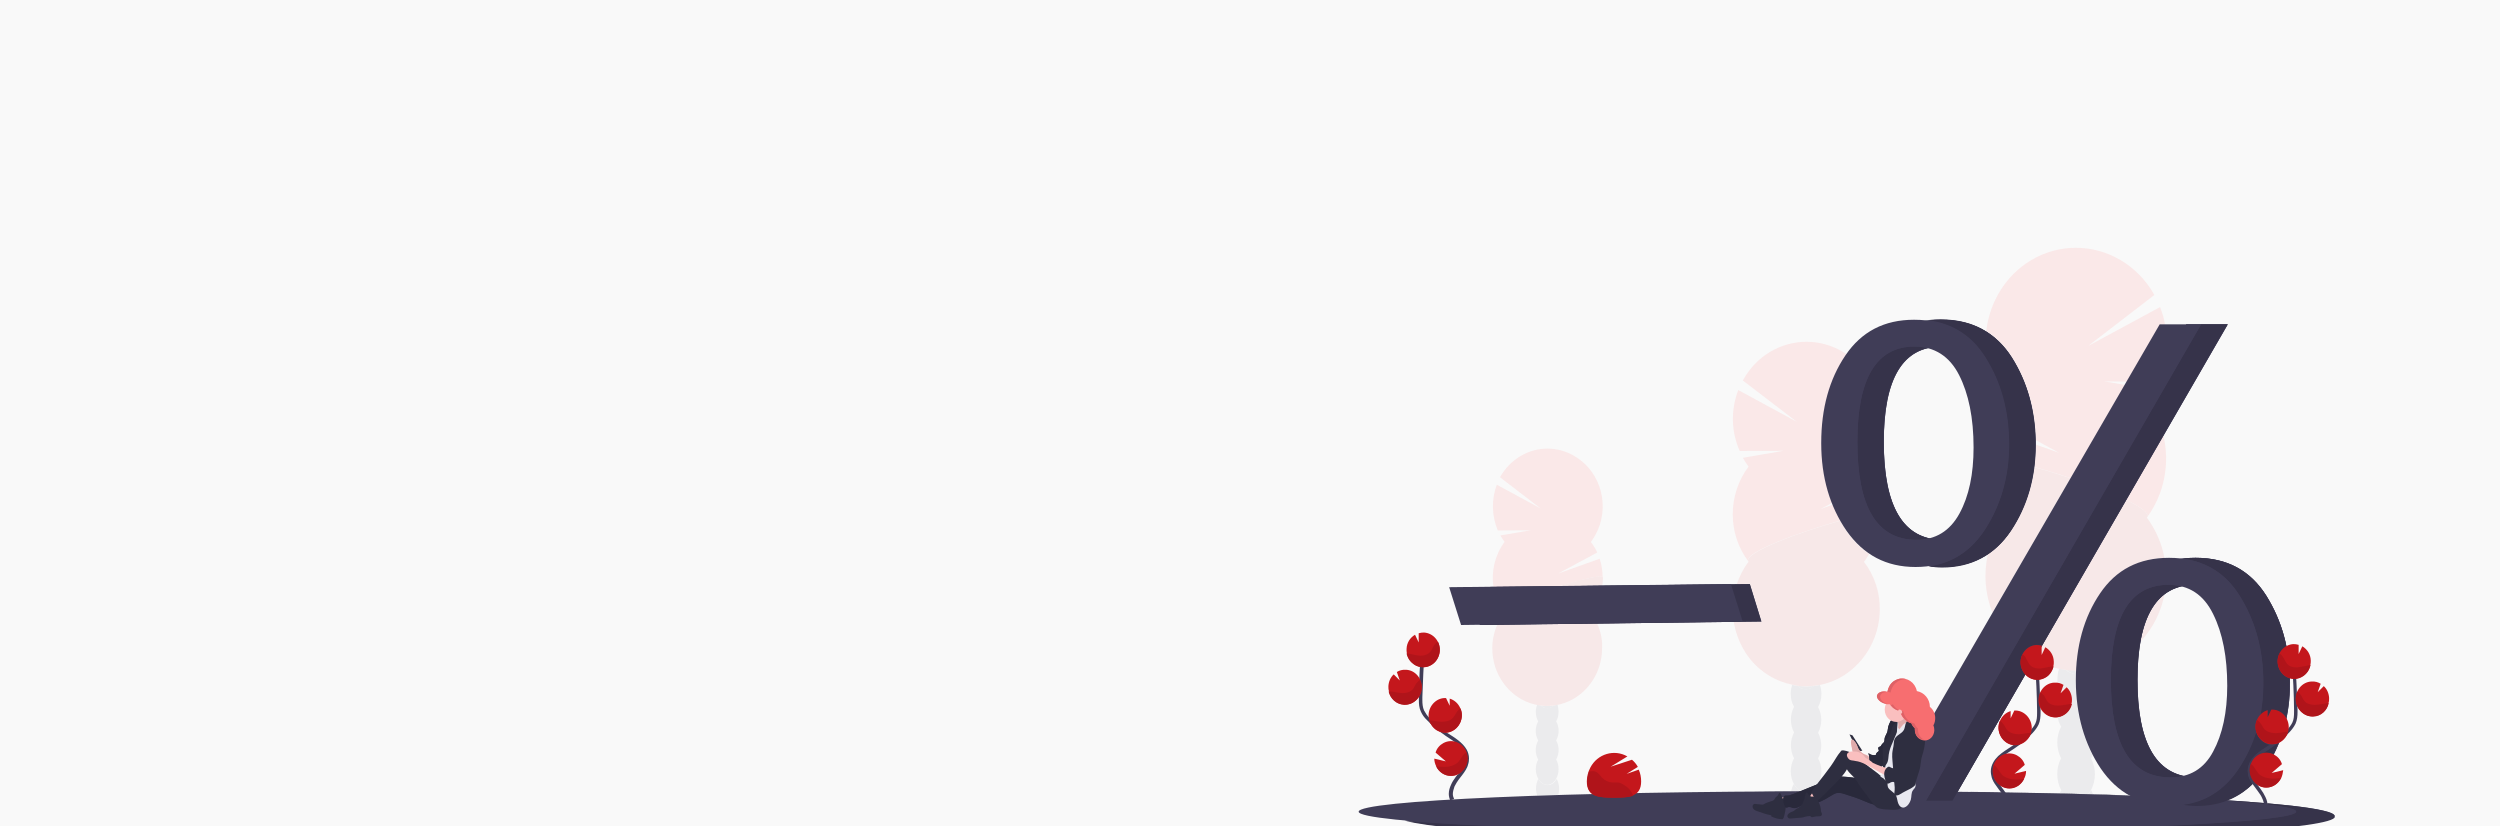 <?xml version="1.0" encoding="utf-8"?>
<!-- Generator: Adobe Illustrator 25.0.1, SVG Export Plug-In . SVG Version: 6.00 Build 0)  -->
<svg version="1.1" id="Layer_1" xmlns="http://www.w3.org/2000/svg" xmlns:xlink="http://www.w3.org/1999/xlink" x="0px" y="0px"
	 viewBox="0 0 1362 450" style="enable-background:new 0 0 1362 450;" xml:space="preserve">
<style type="text/css">
	.st0{fill:#F9F9F9;}
	.st1{clip-path:url(#SVGID_2_);fill:#EBEBED;}
	.st2{clip-path:url(#SVGID_4_);fill:#EBEBED;}
	.st3{clip-path:url(#SVGID_6_);fill:#EBEBED;}
	.st4{clip-path:url(#SVGID_8_);fill:#FAE8E8;}
	.st5{clip-path:url(#SVGID_10_);fill:#FCFCFC;}
	.st6{clip-path:url(#SVGID_12_);fill:#EBEBED;}
	.st7{clip-path:url(#SVGID_14_);fill:#EBEBED;}
	.st8{clip-path:url(#SVGID_16_);fill:#F7E8E8;}
	.st9{clip-path:url(#SVGID_18_);fill:#EBEBED;}
	.st10{clip-path:url(#SVGID_20_);fill:#EBEBED;}
	.st11{clip-path:url(#SVGID_22_);fill:#EBEBED;}
	.st12{clip-path:url(#SVGID_24_);fill:#FAE8E8;}
	.st13{clip-path:url(#SVGID_26_);fill:#FCFCFC;}
	.st14{clip-path:url(#SVGID_28_);fill:#F7E8E8;}
	.st15{clip-path:url(#SVGID_30_);fill:#EBEBED;}
	.st16{clip-path:url(#SVGID_32_);fill:#EBEBED;}
	.st17{clip-path:url(#SVGID_34_);fill:#EBEBED;}
	.st18{clip-path:url(#SVGID_36_);fill:#FAE8E8;}
	.st19{clip-path:url(#SVGID_38_);fill:#FCFCFC;}
	.st20{clip-path:url(#SVGID_40_);fill:#EBEBED;}
	.st21{clip-path:url(#SVGID_42_);fill:#EBEBED;}
	.st22{clip-path:url(#SVGID_44_);fill:#F7E8E8;}
	.st23{clip-path:url(#SVGID_46_);fill:#403D57;}
	.st24{clip-path:url(#SVGID_48_);fill:#36334A;}
	.st25{clip-path:url(#SVGID_50_);fill:#403D57;}
	.st26{fill:#403D57;}
	.st27{fill:#36334A;}
	.st28{clip-path:url(#SVGID_52_);fill:#403D57;}
	.st29{clip-path:url(#SVGID_54_);fill:#403D57;}
	.st30{clip-path:url(#SVGID_56_);fill:#36334A;}
	.st31{clip-path:url(#SVGID_58_);fill:#403D57;}
	.st32{clip-path:url(#SVGID_60_);fill:#403D57;}
	.st33{clip-path:url(#SVGID_62_);fill:#C4171C;}
	.st34{clip-path:url(#SVGID_64_);fill:#C4171C;}
	.st35{clip-path:url(#SVGID_66_);fill:#C4171C;}
	.st36{clip-path:url(#SVGID_68_);fill:#C4171C;}
	.st37{clip-path:url(#SVGID_70_);fill:#E5E5E5;}
	.st38{clip-path:url(#SVGID_72_);fill:#E3E3E3;}
	.st39{clip-path:url(#SVGID_74_);fill:#DED1D1;}
	.st40{clip-path:url(#SVGID_76_);fill:#B0141A;}
	.st41{clip-path:url(#SVGID_78_);fill:#E5E5E5;}
	.st42{clip-path:url(#SVGID_80_);fill:#D4D4D6;}
	.st43{clip-path:url(#SVGID_82_);fill:#B0141A;}
	.st44{clip-path:url(#SVGID_84_);fill:#E5E5E5;}
	.st45{clip-path:url(#SVGID_86_);fill:#38384D;}
	.st46{clip-path:url(#SVGID_88_);fill:#B0141A;}
	.st47{clip-path:url(#SVGID_90_);fill:#E5E5E5;}
	.st48{clip-path:url(#SVGID_92_);fill:#38384D;}
	.st49{clip-path:url(#SVGID_94_);fill:#B0141A;}
	.st50{clip-path:url(#SVGID_96_);fill:#403D57;}
	.st51{clip-path:url(#SVGID_98_);fill:#C4171C;}
	.st52{clip-path:url(#SVGID_100_);fill:#C4171C;}
	.st53{clip-path:url(#SVGID_102_);fill:#C4171C;}
	.st54{clip-path:url(#SVGID_104_);fill:#C4171C;}
	.st55{clip-path:url(#SVGID_106_);fill:#E5E5E5;}
	.st56{clip-path:url(#SVGID_108_);fill:#B0141A;}
	.st57{clip-path:url(#SVGID_110_);fill:#E5E5E5;}
	.st58{clip-path:url(#SVGID_112_);fill:#B0141A;}
	.st59{clip-path:url(#SVGID_114_);fill:#E5E5E5;}
	.st60{clip-path:url(#SVGID_116_);fill:#302E42;}
	.st61{clip-path:url(#SVGID_118_);fill:#38384D;}
	.st62{clip-path:url(#SVGID_120_);fill:#B0141A;}
	.st63{clip-path:url(#SVGID_122_);fill:#E5E5E5;}
	.st64{clip-path:url(#SVGID_124_);fill:#38384D;}
	.st65{clip-path:url(#SVGID_126_);fill:#B0141A;}
	.st66{clip-path:url(#SVGID_128_);fill:#403D57;}
	.st67{clip-path:url(#SVGID_130_);fill:#C4171C;}
	.st68{clip-path:url(#SVGID_132_);fill:#C4171C;}
	.st69{clip-path:url(#SVGID_134_);fill:#C4171C;}
	.st70{clip-path:url(#SVGID_136_);fill:#C4171C;}
	.st71{clip-path:url(#SVGID_138_);fill:#E5E5E5;}
	.st72{clip-path:url(#SVGID_140_);fill:#B0141A;}
	.st73{clip-path:url(#SVGID_142_);fill:#E5E5E5;}
	.st74{clip-path:url(#SVGID_144_);fill:#B0141A;}
	.st75{clip-path:url(#SVGID_146_);fill:#E5E5E5;}
	.st76{clip-path:url(#SVGID_148_);fill:#38384D;}
	.st77{clip-path:url(#SVGID_150_);fill:#B0141A;}
	.st78{clip-path:url(#SVGID_152_);fill:#E5E5E5;}
	.st79{clip-path:url(#SVGID_154_);fill:#38384D;}
	.st80{clip-path:url(#SVGID_156_);fill:#B0141A;}
	.st81{fill:#2E2E40;}
	.st82{clip-path:url(#SVGID_158_);fill:#FABFBF;}
	.st83{clip-path:url(#SVGID_160_);fill:#2E2E40;}
	.st84{clip-path:url(#SVGID_162_);fill:#2E2E40;}
	.st85{clip-path:url(#SVGID_164_);fill:#29293B;}
	.st86{clip-path:url(#SVGID_166_);fill:#FABFBF;}
	.st87{clip-path:url(#SVGID_168_);fill:#2E2E40;}
	.st88{clip-path:url(#SVGID_170_);fill:#FABFBF;}
	.st89{clip-path:url(#SVGID_172_);fill:#E0ABAB;}
	.st90{clip-path:url(#SVGID_174_);fill:#2E2E40;}
	.st91{clip-path:url(#SVGID_176_);fill:#2E2E40;}
	.st92{clip-path:url(#SVGID_178_);fill:#29293B;}
	.st93{clip-path:url(#SVGID_180_);fill:#2E2E40;}
	.st94{clip-path:url(#SVGID_182_);fill:#E8E8F0;}
	.st95{clip-path:url(#SVGID_184_);fill:#FABFBF;}
	.st96{clip-path:url(#SVGID_186_);fill:#E0ABAB;}
	.st97{clip-path:url(#SVGID_188_);fill:#E8E8F0;}
	.st98{clip-path:url(#SVGID_190_);fill:#2E2E40;}
	.st99{clip-path:url(#SVGID_192_);fill:#2E2E40;}
	.st100{clip-path:url(#SVGID_194_);fill:#FABFBF;}
	.st101{clip-path:url(#SVGID_196_);fill:#FABFBF;}
	.st102{clip-path:url(#SVGID_198_);fill:#2E2E40;}
	.st103{clip-path:url(#SVGID_200_);fill:#F76E70;}
	.st104{clip-path:url(#SVGID_202_);fill:#E5E5E5;}
	.st105{clip-path:url(#SVGID_204_);fill:#DE6166;}
	.st106{clip-path:url(#SVGID_206_);fill:#E0ABAB;}
	.st107{clip-path:url(#SVGID_208_);fill:#DE6166;}
	.st108{clip-path:url(#SVGID_210_);fill:#FABFBF;}
	.st109{clip-path:url(#SVGID_212_);fill:#C4171C;}
	.st110{clip-path:url(#SVGID_214_);fill:#E5E5E5;}
	.st111{clip-path:url(#SVGID_216_);fill:#38384D;}
	.st112{clip-path:url(#SVGID_218_);fill:#B0141A;}
</style>
<rect y="-6" class="st0" width="1371" height="464"/>
<g>
	<g>
		<g>
			<defs>
				<rect id="SVGID_1_" x="740.2" y="135" width="531.7" height="322.9"/>
			</defs>
			<clipPath id="SVGID_2_">
				<use xlink:href="#SVGID_1_"  style="overflow:visible;"/>
			</clipPath>
			<path class="st1" d="M1123,430.5c-0.4,0.6-0.7,1.2-0.9,1.9c0.8,0,1.5,0,2.3,0C1123.8,431.8,1123.4,431.1,1123,430.5
				 M1139.3,430.5c-0.5,0.8-1.1,1.6-1.6,2.3c0.9,0,1.8,0,2.7,0.1C1140,432,1139.7,431.3,1139.3,430.5"/>
		</g>
	</g>
	<g>
		<g>
			<defs>
				<rect id="SVGID_3_" x="740.2" y="135" width="531.7" height="322.9"/>
			</defs>
			<clipPath id="SVGID_4_">
				<use xlink:href="#SVGID_3_"  style="overflow:visible;"/>
			</clipPath>
			<path class="st2" d="M1121.8,364.3c-0.7,1.8-0.9,3.8-0.9,6c0,0.6,0,1.1,0,1.5c1.2,0.1,2.3,0.6,3.3,1.1l-1.6,4.6l3.3-3.3
				c1.8,1.6,2.8,4.1,2.9,6.5c0,0.8,0,1.8-0.3,2.6l0,0c-0.8,3.8-3.9,6.7-7.5,7.2c0.3,1.9,0.9,3.8,1.9,5.4c-2.8,5.3-2.8,11.8,0,17.3
				c-1.5,2.6-2.1,5.6-2.1,8.6c0,3.3,0.8,6.2,2.1,8.6c0.4,0.7,0.8,1.4,1.3,1.9c4.6,0.1,8.9,0.3,13.4,0.4c0.5-0.7,1.1-1.4,1.6-2.3
				c1.3-2.5,2.1-5.3,2.1-8.6c0-3-0.7-6-2.1-8.6c0.3-0.6,0.7-1.2,0.8-1.8c-6.1-11.7-9.1-25.3-9.2-40.5c0-1.2,0-2.5,0-3.8
				c-2,0-3.9-0.8-5.5-2.3C1124.4,364.8,1123,364.5,1121.8,364.3"/>
		</g>
	</g>
	<g>
		<g>
			<defs>
				<rect id="SVGID_5_" x="740.2" y="135" width="531.7" height="322.9"/>
			</defs>
			<clipPath id="SVGID_6_">
				<use xlink:href="#SVGID_5_"  style="overflow:visible;"/>
			</clipPath>
			<path class="st3" d="M1125.6,364.9c1.6,1.4,3.5,2.3,5.5,2.3c0-0.7,0-1.4,0.1-2c-0.1,0-0.1,0-0.3,0
				C1129.2,365.2,1127.3,365.1,1125.6,364.9"/>
		</g>
	</g>
	<g>
		<g>
			<defs>
				<rect id="SVGID_7_" x="740.2" y="135" width="531.7" height="322.9"/>
			</defs>
			<clipPath id="SVGID_8_">
				<use xlink:href="#SVGID_7_"  style="overflow:visible;"/>
			</clipPath>
			<path class="st4" d="M1130.9,135c-8.4,0-16.8,2.2-24.6,6.9c-13.9,8.4-22.4,23-24.2,38.5c5.5,3.4,10.2,8.2,14,14.1
				c8.3,13,12.6,28.1,13,45.3l12.7,6.9l-12.7-4.5c0,4.2-0.3,8.3-0.8,12.2c6.3,1.8,13,3.8,19.8,6.1l29.5-50.8l-11.1-1.9l12.2,0.1
				l18.1-31.1h2.7c-0.5-3.3-1.5-6.4-2.7-9.5l-39.2,21.2l36.1-27.8C1164.5,144.2,1147.9,135,1130.9,135 M1178.6,237.2l-20.3,35.1
				c7.7,3.8,12.6,7.1,11.5,9.4C1179.3,268.7,1182.2,252.3,1178.6,237.2 M1083.1,301.9L1083.1,301.9c-2.4,10.7-1.5,21.9,2.5,31.9l0,0
				C1081.6,323.8,1080.7,312.5,1083.1,301.9"/>
		</g>
	</g>
	<g>
		<g>
			<defs>
				<rect id="SVGID_9_" x="740.2" y="135" width="531.7" height="322.9"/>
			</defs>
			<clipPath id="SVGID_10_">
				<use xlink:href="#SVGID_9_"  style="overflow:visible;"/>
			</clipPath>
			<path class="st5" d="M1169.8,281.6c0,0.1-0.1,0.1-0.3,0.3c4.9,6.7,8.2,14.1,9.6,22l0,0c-1.5-7.9-4.7-15.4-9.6-22
				C1169.7,281.8,1169.8,281.8,1169.8,281.6 M1179.2,323.8L1179.2,323.8c-1.5,7.7-4.7,15.2-9.6,21.7c-1.1,1.5-2.3,2.8-3.5,4.2l0,0
				c1.2-1.4,2.4-2.7,3.5-4.2C1174.5,339,1177.7,331.5,1179.2,323.8 M1118.5,363.6L1118.5,363.6c1.1,0.3,2.3,0.6,3.3,0.8l0,0
				C1120.8,364.1,1119.7,363.8,1118.5,363.6"/>
		</g>
	</g>
	<g>
		<g>
			<defs>
				<rect id="SVGID_11_" x="740.2" y="135" width="531.7" height="322.9"/>
			</defs>
			<clipPath id="SVGID_12_">
				<use xlink:href="#SVGID_11_"  style="overflow:visible;"/>
			</clipPath>
			<path class="st6" d="M1121.8,364.3L1121.8,364.3c1.2,0.3,2.4,0.4,3.6,0.6l0,0C1124.4,364.7,1123,364.5,1121.8,364.3"/>
		</g>
	</g>
	<g>
		<g>
			<defs>
				<rect id="SVGID_13_" x="740.2" y="135" width="531.7" height="322.9"/>
			</defs>
			<clipPath id="SVGID_14_">
				<use xlink:href="#SVGID_13_"  style="overflow:visible;"/>
			</clipPath>
			<path class="st7" d="M1125.6,364.8C1125.6,364.9,1125.6,364.9,1125.6,364.8c1.8,0.3,3.6,0.3,5.3,0.3c0.1,0,0.1,0,0.3,0l0,0
				c-0.1,0-0.1,0-0.3,0C1129,365.2,1127.3,365.1,1125.6,364.8"/>
		</g>
	</g>
	<g>
		<g>
			<defs>
				<rect id="SVGID_15_" x="740.2" y="135" width="531.7" height="322.9"/>
			</defs>
			<clipPath id="SVGID_16_">
				<use xlink:href="#SVGID_15_"  style="overflow:visible;"/>
			</clipPath>
			<path class="st8" d="M1108.3,254.5c-1.6,12.8-5.9,24.3-12.7,34.5c-3.6,5.4-7.7,9.6-12.6,12.9c-2.4,10.7-1.5,21.9,2.5,31.9
				l42.5-73.3C1121.3,258.3,1114.5,256.2,1108.3,254.5 M1158.3,272.3l-46,79.5v5l2-4.2c2.7,1.6,4.4,4.5,4.6,7.7c0,0.8,0,1.6-0.1,2.5
				l0,0c0,0.3-0.1,0.6-0.1,0.8c1.1,0.3,2.3,0.6,3.3,0.8c1.2,0.3,2.4,0.4,3.6,0.6c1.8,0.3,3.6,0.3,5.3,0.3c0.1,0,0.1,0,0.3,0
				c0.8-16.3,5.2-30.2,13-41.9c8.3-12.4,20.1-18.8,35-19.4c-1.5-7.9-4.7-15.4-9.6-22c0.1-0.1,0.1-0.1,0.3-0.3
				C1170.9,279.5,1166.1,276.1,1158.3,272.3 M1179.2,323.8c-6.6,5-11,13.6-13.1,25.8c1.2-1.4,2.4-2.7,3.5-4.2
				C1174.5,339,1177.7,331.5,1179.2,323.8"/>
		</g>
	</g>
	<g>
		<g>
			<defs>
				<rect id="SVGID_17_" x="740.2" y="135" width="531.7" height="322.9"/>
			</defs>
			<clipPath id="SVGID_18_">
				<use xlink:href="#SVGID_17_"  style="overflow:visible;"/>
			</clipPath>
			<path class="st9" d="M838.1,424.3c-0.8,1.5-1.3,3.3-1.3,5.3c0,1.4,0.3,2.7,0.7,3.8c3.8-0.1,7.5-0.3,11.4-0.4
				c0.4-1.1,0.5-2.2,0.5-3.4c0-1.9-0.5-3.8-1.3-5.2c-1.2,2-2.9,3.3-4.9,3.3C841,427.6,839.2,426.4,838.1,424.3"/>
		</g>
	</g>
	<g>
		<g>
			<defs>
				<rect id="SVGID_19_" x="740.2" y="135" width="531.7" height="322.9"/>
			</defs>
			<clipPath id="SVGID_20_">
				<use xlink:href="#SVGID_19_"  style="overflow:visible;"/>
			</clipPath>
			<path class="st10" d="M837.4,384c-0.4,1.1-0.7,2.3-0.7,3.7c0,1.8,0.4,3.7,1.3,5.3c-1.8,3.3-1.8,7.2,0,10.4
				c-1.8,3.3-1.8,7.2,0,10.4c-0.9,1.6-1.3,3.4-1.3,5.2c0,1.9,0.5,3.8,1.3,5.2c1.2,2,2.9,3.4,4.9,3.4c2,0,3.8-1.4,4.9-3.3
				c0.8-1.5,1.3-3.3,1.3-5.3c0-1.8-0.4-3.7-1.3-5.2c1.8-3.3,1.8-7.2,0-10.4c1.8-3.3,1.8-7.2,0-10.4c0.9-1.6,1.3-3.4,1.3-5.3
				c0-1.4-0.3-2.6-0.5-3.7c-0.8,0.1-1.5,0.3-2.3,0.4c-0.9,0.8-2.1,1.4-3.5,1.4s-2.4-0.6-3.5-1.5C838.7,384.3,838.1,384.1,837.4,384"
				/>
		</g>
	</g>
	<g>
		<g>
			<defs>
				<rect id="SVGID_21_" x="740.2" y="135" width="531.7" height="322.9"/>
			</defs>
			<clipPath id="SVGID_22_">
				<use xlink:href="#SVGID_21_"  style="overflow:visible;"/>
			</clipPath>
			<path class="st11" d="M839.5,384.4c0.9,0.9,2.1,1.5,3.5,1.5c1.2,0,2.4-0.6,3.5-1.4c-1.1,0.1-2.1,0.1-3.2,0.1
				C842,384.5,840.7,384.5,839.5,384.4"/>
		</g>
	</g>
	<g>
		<g>
			<defs>
				<rect id="SVGID_23_" x="740.2" y="135" width="531.7" height="322.9"/>
			</defs>
			<clipPath id="SVGID_24_">
				<use xlink:href="#SVGID_23_"  style="overflow:visible;"/>
			</clipPath>
			<path class="st12" d="M843.1,244.4c-10.3,0-20.3,5.6-25.9,15.6l22.1,17l-23.8-12.9c-3.1,8-2.8,17,0.5,24.9l17.8-0.1l-16.4,2.8
				c0.7,1.2,1.5,2.5,2.3,3.5l0,0c-5.3,7.2-7.4,16.2-6,24.7l35.7-0.4c9.9-3.1,19.1-5.4,22.4-5.4c0.8,0,1.3,0.1,1.3,0.4v0.1
				c0-3.4-0.5-6.9-1.6-10.2l-22.7,8.1l21.4-11.5c-0.9-2-2.1-3.9-3.5-5.7c0.8-1.1,1.6-2.3,2.4-3.7c8.3-14.9,3.5-34.1-10.8-42.8
				C853.5,245.8,848.2,244.4,843.1,244.4"/>
		</g>
	</g>
	<g>
		<g>
			<defs>
				<rect id="SVGID_25_" x="740.2" y="135" width="531.7" height="322.9"/>
			</defs>
			<clipPath id="SVGID_26_">
				<use xlink:href="#SVGID_25_"  style="overflow:visible;"/>
			</clipPath>
			<path class="st13" d="M873.1,314.7c0,1.5-0.1,3-0.4,4.5l0,0C873,317.7,873.1,316.2,873.1,314.7"/>
		</g>
	</g>
	<g>
		<g>
			<defs>
				<rect id="SVGID_27_" x="740.2" y="135" width="531.7" height="322.9"/>
			</defs>
			<clipPath id="SVGID_28_">
				<use xlink:href="#SVGID_27_"  style="overflow:visible;"/>
			</clipPath>
			<path class="st14" d="M871.8,314c-3.3,0-12.7,2.3-22.4,5.4l23.5-0.3c0.3-1.5,0.3-3,0.4-4.5v-0.1C873.1,314.1,872.6,314,871.8,314
				 M870.1,339.7l-54.4,0.7c-1.8,4.1-2.7,8.4-2.7,12.8c0,6.8,2.1,13.7,6.4,19.4c5.9,7.9,14.7,12,23.5,12c6.4,0,13-2.2,18.4-6.7
				c7.5-6.2,11.5-15.4,11.5-24.6C873.1,348.6,872.1,344,870.1,339.7"/>
		</g>
	</g>
	<g>
		<g>
			<defs>
				<rect id="SVGID_29_" x="740.2" y="135" width="531.7" height="322.9"/>
			</defs>
			<clipPath id="SVGID_30_">
				<use xlink:href="#SVGID_29_"  style="overflow:visible;"/>
			</clipPath>
			<path class="st15" d="M977.3,427.1c-0.7,1.1-1.2,2.5-1.5,3.9c1.3,0,2.8,0,4.1,0l0.7-0.3C979.4,429.9,978.1,428.7,977.3,427.1"/>
		</g>
	</g>
	<g>
		<g>
			<defs>
				<rect id="SVGID_31_" x="740.2" y="135" width="531.7" height="322.9"/>
			</defs>
			<clipPath id="SVGID_32_">
				<use xlink:href="#SVGID_31_"  style="overflow:visible;"/>
			</clipPath>
			<path class="st16" d="M976.4,373.1c-0.5,1.5-0.8,3.1-0.8,4.9c0,2.5,0.5,4.9,1.8,7.1c-2.3,4.3-2.3,9.6,0,14c-2.3,4.3-2.3,9.6,0,14
				c-1.2,2.2-1.8,4.5-1.8,7.1c0,2.6,0.7,5,1.8,7.1c0.9,1.6,2.1,2.8,3.5,3.7l1.3-0.6c2.5-0.9,5.1-2,7.5-3.1c0.7-0.8,1.3-1.6,1.9-2.5
				c0.4-1.4,0.7-2.8,0.7-4.5c0-2.5-0.5-4.9-1.8-7.1c2.3-4.3,2.3-9.6,0-14c2.3-4.3,2.3-9.6,0-14c1.2-2.2,1.8-4.5,1.8-7.1
				c0-1.8-0.3-3.4-0.8-4.9c-0.9,0.1-2,0.4-3.1,0.4c-1.3,1.2-2.9,1.9-4.6,1.9c-1.8,0-3.3-0.7-4.7-1.9
				C978.3,373.5,977.3,373.4,976.4,373.1"/>
		</g>
	</g>
	<g>
		<g>
			<defs>
				<rect id="SVGID_33_" x="740.2" y="135" width="531.7" height="322.9"/>
			</defs>
			<clipPath id="SVGID_34_">
				<use xlink:href="#SVGID_33_"  style="overflow:visible;"/>
			</clipPath>
			<path class="st17" d="M979.2,373.7c1.3,1.2,2.9,1.9,4.7,1.9c1.8,0,3.2-0.7,4.6-1.9c-1.5,0.1-2.9,0.3-4.4,0.3
				C982.6,373.9,980.8,373.8,979.2,373.7"/>
		</g>
	</g>
	<g>
		<g>
			<defs>
				<rect id="SVGID_35_" x="740.2" y="135" width="531.7" height="322.9"/>
			</defs>
			<clipPath id="SVGID_36_">
				<use xlink:href="#SVGID_35_"  style="overflow:visible;"/>
			</clipPath>
			<path class="st18" d="M984.2,186.2c-13.9,0-27.4,7.6-34.7,21.1l29.4,22.5l-31.9-17.3c-4.1,10.7-3.9,22.7,0.8,33.2l23.8-0.1
				l-22.1,3.8c0.9,1.6,2,3.3,3.1,4.8l0,0c-11.4,15.2-11.5,36.6-0.1,51.6c-2.7-4.8,28.1-16,50.1-22.2c-1.6-2.8-2.9-5.7-4.1-8.7
				l-6.8,2.5l6.4-3.4c-3.8-9.8-5.6-20.7-5.6-32.6c0-18.9,4.4-34.8,13.2-47.8c0.1-0.1,0.3-0.3,0.4-0.6c-0.5-0.4-1.2-0.8-1.9-1.2
				C997.8,188,991,186.2,984.2,186.2 M952.6,306.1c-2.8,3.8-4.9,7.9-6.4,12.2l0,0C947.7,314,949.8,309.8,952.6,306.1L952.6,306.1
				 M1015.6,306.1L1015.6,306.1c5.8,7.7,8.6,16.9,8.6,25.8C1024.1,322.8,1021.3,313.7,1015.6,306.1"/>
		</g>
	</g>
	<g>
		<g>
			<defs>
				<rect id="SVGID_37_" x="740.2" y="135" width="531.7" height="322.9"/>
			</defs>
			<clipPath id="SVGID_38_">
				<use xlink:href="#SVGID_37_"  style="overflow:visible;"/>
			</clipPath>
			<path class="st19" d="M1018.5,301.8c-0.8,1.5-1.9,3-2.8,4.3l0,0C1016.6,304.6,1017.6,303.3,1018.5,301.8L1018.5,301.8 M952.5,306
				c0,0,0,0.1,0.1,0.1l0,0C952.5,306,952.5,306,952.5,306 M1024.1,331.9c0,12.4-5.2,24.7-15.4,33c-5.2,4.3-11.2,7.1-17.4,8.3l0,0
				c6.1-1.2,12.2-3.9,17.4-8.3C1018.9,356.7,1024.1,344.3,1024.1,331.9 M944.6,338.7L944.6,338.7c1.1,6.8,3.8,13.5,8,19.2
				c6.1,8.2,14.7,13.3,23.8,15.2l0,0c-9.1-1.9-17.6-7.1-23.8-15.2C948.3,352.2,945.5,345.5,944.6,338.7"/>
		</g>
	</g>
	<g>
		<g>
			<defs>
				<rect id="SVGID_39_" x="740.2" y="135" width="531.7" height="322.9"/>
			</defs>
			<clipPath id="SVGID_40_">
				<use xlink:href="#SVGID_39_"  style="overflow:visible;"/>
			</clipPath>
			<path class="st20" d="M976.4,373.1L976.4,373.1c0.9,0.3,2,0.4,2.9,0.6l0,0C978.3,373.5,977.3,373.2,976.4,373.1 M991.5,373.2
				c-0.9,0.1-2,0.4-2.9,0.4l0,0C989.5,373.5,990.4,373.4,991.5,373.2L991.5,373.2"/>
		</g>
	</g>
	<g>
		<g>
			<defs>
				<rect id="SVGID_41_" x="740.2" y="135" width="531.7" height="322.9"/>
			</defs>
			<clipPath id="SVGID_42_">
				<use xlink:href="#SVGID_41_"  style="overflow:visible;"/>
			</clipPath>
			<path class="st21" d="M979.2,373.7L979.2,373.7c1.6,0.3,3.2,0.3,4.8,0.3c1.5,0,2.9-0.1,4.4-0.3l0,0c-1.5,0.1-2.9,0.3-4.4,0.3
				C982.6,373.9,980.8,373.8,979.2,373.7"/>
		</g>
	</g>
	<g>
		<g>
			<defs>
				<rect id="SVGID_43_" x="740.2" y="135" width="531.7" height="322.9"/>
			</defs>
			<clipPath id="SVGID_44_">
				<use xlink:href="#SVGID_43_"  style="overflow:visible;"/>
			</clipPath>
			<path class="st22" d="M1002.6,283.7c-22.1,6.1-52.8,17.5-50.1,22.2l0.1,0.1l0,0l0,0c-2.8,3.8-4.9,7.9-6.4,12.2l7.1-0.1l6.3,20.4
				l-15.1,0.1c1.1,6.8,3.8,13.5,8,19.2c6.1,8.2,14.7,13.3,23.8,15.2c0.9,0.1,1.9,0.4,2.9,0.6c1.6,0.3,3.2,0.3,4.8,0.3
				c1.5,0,2.9-0.1,4.4-0.3c0.9-0.1,2-0.3,2.9-0.4c6.1-1.2,12.2-3.9,17.4-8.3c10-8.3,15.4-20.5,15.4-33c0-9.1-2.8-18.2-8.6-25.8l0,0
				l0,0c1.1-1.4,2-2.8,2.8-4.3c-4.7-3.1-8.8-7.3-12.4-12.5C1004.9,287.5,1003.7,285.6,1002.6,283.7"/>
		</g>
	</g>
	<g>
		<g>
			<defs>
				<rect id="SVGID_45_" x="740.2" y="135" width="531.7" height="322.9"/>
			</defs>
			<clipPath id="SVGID_46_">
				<use xlink:href="#SVGID_45_"  style="overflow:visible;"/>
			</clipPath>
			<path class="st23" d="M1271.9,444.5c0,3.4-23.4,6.4-62,8.7c-7.1,0.4-14.6,0.8-22.6,1.2c-6.9,0.3-14.2,0.7-21.7,0.9
				c-7.4,0.3-15,0.6-22.9,0.8c-24.9,0.7-52.4,1.2-81.7,1.5c-7.1,0.1-14.3,0.1-21.5,0.1c-7.6,0-15.3,0-23,0
				c-141,0-255.3-6-255.3-13.3s114.3-13.3,255.3-13.3c60.7,0,116.4,1.1,160.3,3l4.8,0.3l0,0C1236.9,436.7,1271.9,440.5,1271.9,444.5
				"/>
		</g>
	</g>
	<g>
		<g>
			<defs>
				<rect id="SVGID_47_" x="740.2" y="135" width="531.7" height="322.9"/>
			</defs>
			<clipPath id="SVGID_48_">
				<use xlink:href="#SVGID_47_"  style="overflow:visible;"/>
			</clipPath>
			<path class="st24" d="M1072.5,431.4c6,0.1,12,0.1,17.9,0.3l0,0C1084.5,431.7,1078.5,431.6,1072.5,431.4 M1092.7,431.8
				L1092.7,431.8c22.9,0.4,44.1,0.9,63.1,1.6l4.6,0.1c-0.1,0-0.1-0.1-0.3-0.1c-7.2-0.3-14.7-0.6-22.4-0.7c-4.4-0.1-8.8-0.3-13.4-0.4
				c-0.8,0-1.5,0-2.3,0C1112.6,432.1,1102.8,432,1092.7,431.8 M1213.1,436c-0.3,0.1-0.5,0.1-0.7,0.3c8.3,0.6,15.5,1.2,21.2,1.9
				c0-0.3,0-0.4-0.1-0.7C1227.3,437,1220.5,436.4,1213.1,436 M1235.5,437.7c0,0.3,0,0.4,0.1,0.7c10,1.2,15.4,2.5,15.4,3.8
				c0,2.8-23.4,5.3-62,7.3c-7.1,0.4-14.6,0.7-22.6,0.9c-6.9,0.3-14.2,0.6-21.7,0.8c-7.4,0.3-15,0.4-22.9,0.7
				c-24.9,0.7-52.4,1.1-81.7,1.4c-7.1,0-14.3,0.1-21.5,0.1c-7.6,0-15.3,0-23,0c-101,0-188.5-2.6-229.8-6.2
				c22.3,6.2,126.2,10.9,250.9,10.9c0.7,0,1.3,0,2,0c7.1,0,14,0,21,0c7.4,0,14.4-0.1,21.5-0.1c29.3-0.3,56.8-0.8,81.7-1.5
				c7.9-0.3,15.5-0.6,22.9-0.8c7.6-0.3,14.8-0.6,21.7-0.9c8-0.4,15.5-0.8,22.6-1.2c38.6-2.3,62-5.4,62-8.7
				C1271.9,442,1258.6,439.7,1235.5,437.7"/>
		</g>
	</g>
	<g>
		<g>
			<defs>
				<rect id="SVGID_49_" x="740.2" y="135" width="531.7" height="322.9"/>
			</defs>
			<clipPath id="SVGID_50_">
				<use xlink:href="#SVGID_49_"  style="overflow:visible;"/>
			</clipPath>
			<path class="st25" d="M1250.9,442.1c0,2.8-23.4,5.3-62,7.3c-7.1,0.4-14.6,0.7-22.6,0.9c-6.9,0.3-14.2,0.6-21.7,0.8
				c-7.4,0.3-15,0.4-22.9,0.7c-24.9,0.7-52.4,1.1-81.7,1.4c-7.1,0-14.3,0.1-21.5,0.1c-7.6,0-15.3,0-23,0c-141,0-255.3-5-255.3-11.1
				s114.3-11.1,255.3-11.1c60.7,0,116.4,0.9,160.3,2.5l4.8,0.1l0,0C1215.9,435.6,1250.9,438.7,1250.9,442.1"/>
		</g>
	</g>
</g>
<polygon class="st26" points="806.3,340.5 799.8,319.9 953.3,318.2 959.6,338.6 "/>
<polygon class="st27" points="953.3,318.2 872.7,319.1 849.3,319.4 799.8,319.9 806.3,340.5 959.6,338.6 "/>
<polygon class="st26" points="796,340.5 789.5,319.9 943,318.2 949.4,338.6 "/>
<g>
	<g>
		<g>
			<defs>
				<rect id="SVGID_51_" x="740.2" y="135" width="531.7" height="322.9"/>
			</defs>
			<clipPath id="SVGID_52_">
				<use xlink:href="#SVGID_51_"  style="overflow:visible;"/>
			</clipPath>
			<path class="st28" d="M1197,423.5c10.4,0,18.2-4.6,23.2-14c5.1-9.4,7.7-21.4,7.7-35.9c0-15.6-2.5-28.7-7.7-39.1
				c-5.2-10.6-13.2-15.8-24.3-15.9c-20.9,0-31.4,17.3-31.4,51.8C1164.5,405.9,1175.3,423.5,1197,423.5L1197,423.5z M1196.7,438.7
				c-16.2,0-28.6-6.7-37.7-20c-8.9-13.3-13.5-29.2-13.6-47.8c0-18.8,4.4-34.6,13.2-47.6c8.8-13,21.2-19.4,37.6-19.4
				c17,0,29.7,6.8,38.4,20.5c8.6,13.7,13,29.5,13,47.6c0,17.8-4.4,33.3-13.4,46.7C1225.1,432.1,1212.6,438.7,1196.7,438.7
				L1196.7,438.7z M1063.7,436.2h-23l150.4-259.5h22.6L1063.7,436.2z M1058.5,294.1c10.4,0,18.2-4.8,23.4-14.3
				c5.2-9.5,7.7-21.5,7.7-36c0-16.2-2.7-29.3-7.9-39.5c-5.3-10.3-13.4-15.4-24.3-15.4c-20.7,0-31.1,17.3-31.1,51.8
				C1026.3,276.3,1037,294.1,1058.5,294.1L1058.5,294.1z M1058.1,308.9c-15.9,0-28.3-6.5-37.6-19.7c-9.1-13.2-13.8-29.1-13.8-47.8
				c0-18.9,4.4-34.8,13.2-47.8c8.8-13,21.2-19.4,37.4-19.4c17.1,0,29.9,6.8,38.6,20.5c8.7,13.7,13,29.5,13,47.6
				c0,17.8-4.6,33.4-13.5,46.9C1086.7,302.3,1074.1,308.9,1058.1,308.9"/>
		</g>
	</g>
	<g>
		<g>
			<defs>
				<rect id="SVGID_53_" x="740.2" y="135" width="531.7" height="322.9"/>
			</defs>
			<clipPath id="SVGID_54_">
				<use xlink:href="#SVGID_53_"  style="overflow:visible;"/>
			</clipPath>
			<path class="st29" d="M1197,423.5c10.4,0,18.2-4.6,23.2-14c5.1-9.4,7.7-21.4,7.7-35.9c0-15.6-2.5-28.7-7.7-39.1
				c-5.2-10.6-13.2-15.8-24.3-15.9c-20.9,0-31.4,17.3-31.4,51.8C1164.5,405.9,1175.3,423.5,1197,423.5L1197,423.5z M1196.7,438.7
				c-16.2,0-28.6-6.7-37.7-20c-8.9-13.3-13.5-29.2-13.6-47.8c0-18.8,4.4-34.6,13.2-47.6c8.8-13,21.2-19.4,37.6-19.4
				c17,0,29.7,6.8,38.4,20.5c8.6,13.7,13,29.5,13,47.6c0,17.8-4.4,33.3-13.4,46.7C1225.1,432.1,1212.6,438.7,1196.7,438.7
				L1196.7,438.7z M1063.7,436.2h-23l150.4-259.5h22.6L1063.7,436.2z M1058.5,294.1c10.4,0,18.2-4.8,23.4-14.3
				c5.2-9.5,7.7-21.5,7.7-36c0-16.2-2.7-29.3-7.9-39.5c-5.3-10.3-13.4-15.4-24.3-15.4c-20.7,0-31.1,17.3-31.1,51.8
				C1026.3,276.3,1037,294.1,1058.5,294.1L1058.5,294.1z M1058.1,308.9c-15.9,0-28.3-6.5-37.6-19.7c-9.1-13.2-13.8-29.1-13.8-47.8
				c0-18.9,4.4-34.8,13.2-47.8c8.8-13,21.2-19.4,37.4-19.4c17.1,0,29.9,6.8,38.6,20.5c8.7,13.7,13,29.5,13,47.6
				c0,17.8-4.6,33.4-13.5,46.9C1086.7,302.3,1074.1,308.9,1058.1,308.9"/>
		</g>
	</g>
	<g>
		<g>
			<defs>
				<rect id="SVGID_55_" x="740.2" y="135" width="531.7" height="322.9"/>
			</defs>
			<clipPath id="SVGID_56_">
				<use xlink:href="#SVGID_55_"  style="overflow:visible;"/>
			</clipPath>
			<path class="st30" d="M1057.4,174c-2.4,0-4.8,0.1-7.1,0.4c13.5,1.8,23.9,8.4,31.3,20.1c8.7,13.7,13,29.5,13,47.6
				c0,17.8-4.6,33.4-13.5,46.9c-7.6,11.3-17.6,17.8-30.3,19.6c2.3,0.3,4.7,0.6,7.2,0.6l0,0c16,0,28.6-6.7,37.6-20
				c8.9-13.3,13.5-29,13.5-46.9c0-0.8,0-1.5,0-2.3c-0.4-17-4.7-32.1-13-45.3c-3.9-6.1-8.6-10.7-14-14.1
				C1075.2,176.2,1067,174,1057.4,174L1057.4,174 M1213.5,176.7h-14.4l-149.8,259.5h-8.6h23l39.7-68.8c-1.5-1.6-2.5-3.8-2.5-6.2
				c-0.3-5.2,3.6-9.6,8.6-9.9c0.1,0,0.3,0,0.4,0c0.8,0,1.8,0.1,2.5,0.4v0.1L1213.5,176.7z M1043,188.8c-20.7,0-31.1,17.3-31.1,51.8
				c0,35.7,10.7,53.5,32.2,53.5l0,0l0,0c2.5,0,4.8-0.3,6.9-0.8c-16.6-3.8-24.9-21.5-24.9-52.7c0-30.2,7.9-47.2,23.8-51
				C1047.8,189.1,1045.5,188.8,1043,188.8 M1196,303.9c-2.4,0-4.8,0.1-7.1,0.4c13.4,1.8,23.8,8.4,31.1,20.1
				c8.6,13.7,13,29.5,13,47.6c0,6.1-0.5,12-1.6,17.7c1.1-1.2,2.5-2.2,4.1-2.6v3.9l2-4.2l0,0c0.1,0,0.3,0,0.4,0c3.2,0,6,1.8,7.6,4.3
				c1.2-6,1.9-12.4,1.9-19c0-0.8,0-1.8,0-2.6c-3.6-1.1-6.3-4.5-6.4-8.7c-0.1-3.7,1.8-6.9,4.6-8.7c-2-10.1-5.8-19.2-11-27.6
				C1225.8,310.7,1213.1,303.9,1196,303.9C1196.1,303.9,1196,303.9,1196,303.9 M1181.4,318.6c-20.9,0-31.4,17.3-31.4,51.8
				c0,35.5,10.8,53.2,32.5,53.2l0,0l0,0c2.4,0,4.8-0.3,6.9-0.8c-16.7-3.8-25-21.2-25-52.3c0-30.2,8-47.2,23.9-51
				C1186.3,318.9,1183.8,318.6,1181.4,318.6 M1229.1,398.5c-2.3,7.2-5.3,14-9.5,20.3c-7.5,11.3-17.5,18-30.2,19.7
				c2.3,0.3,4.7,0.6,7.2,0.6l0,0l0,0c12.3,0,22.4-3.9,30.5-11.8c-0.8-1.2-1.5-2.6-2-3.9c-0.4-1.1-0.5-2.2-0.5-3.3v-0.1l0,0
				c0-1.6,0.5-3.3,1.2-4.6c0.7-1.4,1.8-2.6,2.8-3.7c2.3-2.2,5.1-3.8,7.5-5.4l0,0c0.1-0.1,0.4-0.3,0.5-0.4
				C1233.2,405,1230.1,402.2,1229.1,398.5 M1241.3,404.8c-0.1,0.1-0.4,0.1-0.7,0.3c-1.1,0.8-2.3,1.6-3.5,2.5l0,0
				c-1.3,0.9-2.8,1.8-4.1,2.7c0.5-0.1,1.1-0.1,1.8-0.1c1.2,0,2.5,0.3,3.8,0.8C1239.4,409,1240.4,406.9,1241.3,404.8"/>
		</g>
	</g>
	<g>
		<g>
			<defs>
				<rect id="SVGID_57_" x="740.2" y="135" width="531.7" height="322.9"/>
			</defs>
			<clipPath id="SVGID_58_">
				<use xlink:href="#SVGID_57_"  style="overflow:visible;"/>
			</clipPath>
			<path class="st31" d="M1182.5,423.5c10.4,0,18.2-4.6,23.2-14c5.1-9.4,7.7-21.4,7.7-35.9c0-15.6-2.5-28.7-7.7-39.1
				c-5.2-10.6-13.2-15.8-24.3-15.9c-20.9,0-31.4,17.3-31.4,51.8C1150,405.9,1160.8,423.5,1182.5,423.5L1182.5,423.5z M1182.2,438.7
				c-16.2,0-28.6-6.7-37.7-20c-8.9-13.3-13.5-29.2-13.6-47.8c0-18.8,4.4-34.6,13.2-47.6c8.8-13,21.2-19.4,37.6-19.4
				c17,0,29.7,6.8,38.4,20.5c8.6,13.7,13,29.5,13,47.6c0,17.8-4.4,33.3-13.4,46.7C1210.7,432.1,1198.3,438.7,1182.2,438.7
				L1182.2,438.7z M1049.2,436.2h-23l150.4-259.5h22.6L1049.2,436.2z M1044.1,294.1c10.4,0,18.2-4.8,23.4-14.3
				c5.2-9.5,7.7-21.5,7.7-36c0-16.2-2.7-29.3-7.9-39.5s-13.4-15.5-24.3-15.5c-20.7,0-31.1,17.3-31.1,51.8
				C1011.8,276.3,1022.5,294.1,1044.1,294.1L1044.1,294.1z M1043.6,308.9c-15.9,0-28.3-6.5-37.6-19.7c-9.1-13.2-13.8-29.1-13.8-47.8
				c0-18.9,4.4-34.8,13.2-47.8c8.8-13,21.2-19.4,37.4-19.4c17.1,0,29.9,6.8,38.6,20.5c8.7,13.7,13,29.5,13,47.6
				c0,17.8-4.6,33.4-13.5,46.9C1072.2,302.3,1059.7,308.9,1043.6,308.9"/>
		</g>
	</g>
	<g>
		<g>
			<defs>
				<rect id="SVGID_59_" x="740.2" y="135" width="531.7" height="322.9"/>
			</defs>
			<clipPath id="SVGID_60_">
				<use xlink:href="#SVGID_59_"  style="overflow:visible;"/>
			</clipPath>
			<path class="st32" d="M1094.6,443.1c0.5-1.1,0.8-2.3,0.8-3.5c0-1.6-0.4-3.3-1.2-4.9c-0.7-1.5-1.6-3-2.5-4.2
				c-1.2-1.6-2.5-3.3-3.6-5c-0.5-0.8-0.9-1.8-1.2-2.6c-0.3-0.8-0.4-1.8-0.4-2.7v-0.1l0,0c0-1.4,0.4-2.6,0.9-3.7
				c0.9-1.6,2.4-3.1,4.1-4.6c1.8-1.4,3.8-2.6,5.6-3.8l0,0l0,0c3.8-2.5,7.1-5.3,10.2-8.6l-0.7-0.7l0.7,0.7c1.3-1.4,2.4-2.8,3.3-4.6
				l0,0l0,0c0.9-2,1.1-4.3,1.1-6.4c0-0.6,0-1.1,0-1.6l0,0l0,0c-0.3-8.7-0.7-17.4-1.2-25.9l-1.9,0.1c0.7,8.6,1.1,17.3,1.2,25.9l0,0
				c0,0.6,0,1.1,0,1.6c0,2-0.1,3.9-0.9,5.6l0.8,0.4l-0.8-0.4c-0.7,1.5-1.8,2.8-2.9,4.1l0,0l0,0c-2.9,3.1-6.3,6-9.9,8.3l0,0
				c-2.4,1.6-5.2,3.3-7.5,5.4c-1.1,1.1-2.1,2.3-2.8,3.7c-0.7,1.4-1.2,2.8-1.2,4.6l0,0v0.1c0,1.2,0.3,2.3,0.5,3.3
				c0.5,1.6,1.3,3,2.3,4.3c0.9,1.4,1.9,2.6,2.8,3.8c0.9,1.2,1.8,2.5,2.3,3.8c0.7,1.4,0.9,2.7,0.9,4.1c0,0.9-0.1,1.8-0.7,2.7
				L1094.6,443.1z"/>
		</g>
	</g>
	<g>
		<g>
			<defs>
				<rect id="SVGID_61_" x="740.2" y="135" width="531.7" height="322.9"/>
			</defs>
			<clipPath id="SVGID_62_">
				<use xlink:href="#SVGID_61_"  style="overflow:visible;"/>
			</clipPath>
			<path class="st33" d="M1118.9,360.3c-0.1-3.3-1.9-6.1-4.6-7.7l-2,4.2v-5c-0.9-0.3-2-0.4-2.9-0.4c-4.9,0.3-8.8,4.6-8.6,9.9
				c0.3,5.2,4.4,9.3,9.5,9C1115.4,369.9,1119.2,365.5,1118.9,360.3"/>
		</g>
	</g>
	<g>
		<g>
			<defs>
				<rect id="SVGID_63_" x="740.2" y="135" width="531.7" height="322.9"/>
			</defs>
			<clipPath id="SVGID_64_">
				<use xlink:href="#SVGID_63_"  style="overflow:visible;"/>
			</clipPath>
			<path class="st34" d="M1102.7,424.3c-2.3,4.6-7.7,6.5-12.2,4.1s-6.1-8.2-3.9-12.8c2.3-4.6,7.7-6.5,12.2-4.1
				c2,1.1,3.6,2.8,4.3,5.2l-5.6,4.8l6.3-1.5C1103.8,421.6,1103.4,423.1,1102.7,424.3"/>
		</g>
	</g>
	<g>
		<g>
			<defs>
				<rect id="SVGID_65_" x="740.2" y="135" width="531.7" height="322.9"/>
			</defs>
			<clipPath id="SVGID_66_">
				<use xlink:href="#SVGID_65_"  style="overflow:visible;"/>
			</clipPath>
			<path class="st35" d="M1098.3,406c-4.9,0.3-9.2-3.8-9.5-9l0,0c-0.1-1.5,0.1-3,0.8-4.3c1.1-2.6,3.2-4.5,5.8-5.3v3.9l2-4.2
				c4.9-0.3,9.2,3.8,9.5,9C1107.1,401.4,1103.2,405.7,1098.3,406L1098.3,406z"/>
		</g>
	</g>
	<g>
		<g>
			<defs>
				<rect id="SVGID_67_" x="740.2" y="135" width="531.7" height="322.9"/>
			</defs>
			<clipPath id="SVGID_68_">
				<use xlink:href="#SVGID_67_"  style="overflow:visible;"/>
			</clipPath>
			<path class="st36" d="M1120.2,390.8c-4.9,0.4-9.4-3.7-9.6-8.8c-0.3-5.2,3.5-9.8,8.4-10.1c0.1,0,0.3,0,0.4,0
				c1.8-0.1,3.3,0.3,4.8,1.2l-1.6,4.6l3.3-3.3c1.8,1.6,2.8,4.1,2.9,6.5c0,0.8,0,1.8-0.3,2.6C1127.7,387.5,1124.4,390.5,1120.2,390.8
				"/>
		</g>
	</g>
	<g>
		<g>
			<defs>
				<rect id="SVGID_69_" x="740.2" y="135" width="531.7" height="322.9"/>
			</defs>
			<clipPath id="SVGID_70_">
				<use xlink:href="#SVGID_69_"  style="overflow:visible;"/>
			</clipPath>
			<path class="st37" d="M1118.5,363.6c-0.7,2-1.9,3.8-3.6,5c1.2-0.8,2.3-2,3.1-3.5C1118.2,364.5,1118.3,364,1118.5,363.6
				L1118.5,363.6z"/>
		</g>
	</g>
	<g>
		<g>
			<defs>
				<rect id="SVGID_71_" x="740.2" y="135" width="531.7" height="322.9"/>
			</defs>
			<clipPath id="SVGID_72_">
				<use xlink:href="#SVGID_71_"  style="overflow:visible;"/>
			</clipPath>
			<path class="st38" d="M1118.5,363.6L1118.5,363.6L1118.5,363.6z"/>
		</g>
	</g>
	<g>
		<g>
			<defs>
				<rect id="SVGID_73_" x="740.2" y="135" width="531.7" height="322.9"/>
			</defs>
			<clipPath id="SVGID_74_">
				<use xlink:href="#SVGID_73_"  style="overflow:visible;"/>
			</clipPath>
			<path class="st39" d="M1118.8,362.8L1118.8,362.8c0,0.3-0.1,0.6-0.1,0.8l0,0C1118.6,363.3,1118.6,363,1118.8,362.8"/>
		</g>
	</g>
	<g>
		<g>
			<defs>
				<rect id="SVGID_75_" x="740.2" y="135" width="531.7" height="322.9"/>
			</defs>
			<clipPath id="SVGID_76_">
				<use xlink:href="#SVGID_75_"  style="overflow:visible;"/>
			</clipPath>
			<path class="st40" d="M1101.8,356.5c-2.3,4.6-0.5,10.3,4,12.8c1.3,0.7,2.7,1.1,4.1,1.1c1.8,0,3.6-0.6,5.1-1.6
				c1.8-1.2,2.9-3,3.6-5l0,0c0.1-0.3,0.1-0.6,0.1-0.8c-0.4,0-0.7,0-1.1,0.1c-2.1,0.3-4.1,0.9-6.1,1.1c-0.3,0-0.4,0-0.7,0
				c-1.9,0-3.9-0.6-5.1-2.2c-0.7-0.9-1.1-2-1.8-3.1C1103.5,357.7,1102.7,357.1,1101.8,356.5"/>
		</g>
	</g>
	<g>
		<g>
			<defs>
				<rect id="SVGID_77_" x="740.2" y="135" width="531.7" height="322.9"/>
			</defs>
			<clipPath id="SVGID_78_">
				<use xlink:href="#SVGID_77_"  style="overflow:visible;"/>
			</clipPath>
			<path class="st41" d="M1121.2,390.6c-0.3,0-0.5,0.1-0.9,0.1C1120.6,390.6,1120.9,390.6,1121.2,390.6"/>
		</g>
	</g>
	<g>
		<g>
			<defs>
				<rect id="SVGID_79_" x="740.2" y="135" width="531.7" height="322.9"/>
			</defs>
			<clipPath id="SVGID_80_">
				<use xlink:href="#SVGID_79_"  style="overflow:visible;"/>
			</clipPath>
			<path class="st42" d="M1128.7,383.4L1128.7,383.4L1128.7,383.4c-0.8,3.8-3.9,6.7-7.5,7.2l0,0
				C1124.8,390.1,1127.8,387.2,1128.7,383.4"/>
		</g>
	</g>
	<g>
		<g>
			<defs>
				<rect id="SVGID_81_" x="740.2" y="135" width="531.7" height="322.9"/>
			</defs>
			<clipPath id="SVGID_82_">
				<use xlink:href="#SVGID_81_"  style="overflow:visible;"/>
			</clipPath>
			<path class="st43" d="M1111.7,377.2c-0.7,1.4-0.9,3-0.8,4.5c0.3,5,4.3,9.1,9.1,9.1c0.1,0,0.3,0,0.4,0c0.3,0,0.7,0,0.9-0.1
				c3.6-0.6,6.7-3.4,7.5-7.2l0,0c-0.3,0-0.7,0-0.9,0c-2.1,0.3-4.3,0.8-6.4,0.9c-0.1,0-0.3,0-0.5,0c-2,0-4.3-0.6-5.5-2.2
				c-0.8-0.9-1.2-2.2-1.8-3.1C1113,378.4,1112.4,377.7,1111.7,377.2"/>
		</g>
	</g>
	<g>
		<g>
			<defs>
				<rect id="SVGID_83_" x="740.2" y="135" width="531.7" height="322.9"/>
			</defs>
			<clipPath id="SVGID_84_">
				<use xlink:href="#SVGID_83_"  style="overflow:visible;"/>
			</clipPath>
			<path class="st44" d="M1105.8,401C1105.8,401.1,1105.8,401.1,1105.8,401c-1.2,2.2-2.9,3.7-5.1,4.5c0,0,0,0-0.1,0
				C1102.8,404.8,1104.7,403.2,1105.8,401"/>
		</g>
	</g>
	<g>
		<g>
			<defs>
				<rect id="SVGID_85_" x="740.2" y="135" width="531.7" height="322.9"/>
			</defs>
			<clipPath id="SVGID_86_">
				<use xlink:href="#SVGID_85_"  style="overflow:visible;"/>
			</clipPath>
			<path class="st45" d="M1106.5,399.3L1106.5,399.3c-0.3,0.7-0.5,1.2-0.8,1.8l0.1-0.1C1106,400.6,1106.3,399.9,1106.5,399.3
				 M1100.7,405.5c-0.8,0.3-1.6,0.4-2.4,0.6l0,0C1099.1,406,1099.9,405.9,1100.7,405.5C1100.7,405.6,1100.7,405.6,1100.7,405.5"/>
		</g>
	</g>
	<g>
		<g>
			<defs>
				<rect id="SVGID_87_" x="740.2" y="135" width="531.7" height="322.9"/>
			</defs>
			<clipPath id="SVGID_88_">
				<use xlink:href="#SVGID_87_"  style="overflow:visible;"/>
			</clipPath>
			<path class="st46" d="M1089.6,392.7L1089.6,392.7c-0.5,1.2-0.8,2.6-0.8,3.8c0,0.1,0,0.3,0,0.4l0,0c0.3,5,4.3,9,9.1,9
				c0.1,0,0.3,0,0.4,0l0,0c0.8,0,1.8-0.3,2.4-0.6c2.1-0.8,3.9-2.3,5.1-4.3c0.3-0.6,0.5-1.2,0.7-1.8c-2.3,0.1-4.3,0.7-6.6,0.8
				c-0.1,0-0.1,0-0.3,0c-2.3,0-4.7-0.7-6.1-2.3c-0.8-0.9-1.2-2.2-2-3.1C1091,393.9,1090.4,393.2,1089.6,392.7"/>
		</g>
	</g>
	<g>
		<g>
			<defs>
				<rect id="SVGID_89_" x="740.2" y="135" width="531.7" height="322.9"/>
			</defs>
			<clipPath id="SVGID_90_">
				<use xlink:href="#SVGID_89_"  style="overflow:visible;"/>
			</clipPath>
			<path class="st47" d="M1102.7,424.3c-1.6,3.3-4.8,5.2-8,5.2c-1.3,0-2.8-0.3-4.1-1.1c-0.1-0.1-0.4-0.1-0.5-0.3c0,0,0,0.1,0.1,0.1
				c0.1,0.1,0.3,0.1,0.4,0.3c1.3,0.7,2.7,1.1,4.1,1.1C1098,429.5,1101.1,427.7,1102.7,424.3"/>
		</g>
	</g>
	<g>
		<g>
			<defs>
				<rect id="SVGID_91_" x="740.2" y="135" width="531.7" height="322.9"/>
			</defs>
			<clipPath id="SVGID_92_">
				<use xlink:href="#SVGID_91_"  style="overflow:visible;"/>
			</clipPath>
			<path class="st48" d="M1086.3,416.7c-1.6,4.3,0,9.3,3.9,11.5c0,0,0-0.1-0.1-0.1C1086.3,425.8,1084.7,421,1086.3,416.7
				L1086.3,416.7"/>
		</g>
	</g>
	<g>
		<g>
			<defs>
				<rect id="SVGID_93_" x="740.2" y="135" width="531.7" height="322.9"/>
			</defs>
			<clipPath id="SVGID_94_">
				<use xlink:href="#SVGID_93_"  style="overflow:visible;"/>
			</clipPath>
			<path class="st49" d="M1086.3,416.7c-1.6,4.2,0,9.1,3.8,11.5c0.1,0.1,0.4,0.3,0.5,0.3c1.3,0.7,2.7,1.1,4.1,1.1
				c3.3,0,6.4-1.9,8-5.2c-1.5,0.1-2.8,0.3-4.3,0.3c-0.1,0-0.3,0-0.3,0c-2.7-0.1-5.6-0.8-7.5-2.7c-0.9-1.1-1.6-2.3-2.4-3.4
				C1087.6,417.8,1086.9,417.1,1086.3,416.7"/>
		</g>
	</g>
	<g>
		<g>
			<defs>
				<rect id="SVGID_95_" x="740.2" y="135" width="531.7" height="322.9"/>
			</defs>
			<clipPath id="SVGID_96_">
				<use xlink:href="#SVGID_95_"  style="overflow:visible;"/>
			</clipPath>
			<path class="st50" d="M1234.6,442.6c0.5-1.1,0.8-2.3,0.8-3.5c0-1.6-0.4-3.3-1.2-4.9c-0.7-1.5-1.6-3-2.5-4.2
				c-1.2-1.6-2.5-3.3-3.6-5c-0.5-0.8-0.9-1.8-1.2-2.6c-0.3-0.8-0.4-1.8-0.4-2.7v-0.1l0,0c0-1.4,0.4-2.6,0.9-3.7
				c0.9-1.6,2.4-3.1,4.1-4.6c1.8-1.4,3.8-2.6,5.6-3.8l0,0c3.8-2.5,7.1-5.3,10.2-8.6l-0.7-0.7l0.7,0.7c1.3-1.4,2.4-2.8,3.3-4.6l0,0
				l0,0c0.9-2,1.1-4.3,1.1-6.4c0-0.6,0-1.1,0-1.6l0,0l0,0c-0.3-8.7-0.7-17.4-1.2-25.9l-1.9,0.1c0.7,8.6,1.1,17.3,1.2,25.9l0,0l0,0
				c0,0.6,0,1.1,0,1.6c0,2-0.1,3.9-0.9,5.6l0.8,0.4l-0.8-0.4c-0.7,1.5-1.8,2.8-2.9,4.1l0,0l0,0c-2.9,3.1-6.3,6-9.9,8.3l0,0
				c-2.4,1.6-5.2,3.3-7.5,5.4c-1.1,1.1-2.1,2.3-2.8,3.7s-1.2,2.8-1.2,4.6l0,0v0.1c0,1.2,0.3,2.3,0.5,3.3c0.5,1.6,1.3,3,2.3,4.3
				s1.9,2.6,2.8,3.8s1.8,2.5,2.3,3.8c0.7,1.4,0.9,2.7,0.9,4.1c0,0.9-0.1,1.8-0.7,2.7L1234.6,442.6z"/>
		</g>
	</g>
	<g>
		<g>
			<defs>
				<rect id="SVGID_97_" x="740.2" y="135" width="531.7" height="322.9"/>
			</defs>
			<clipPath id="SVGID_98_">
				<use xlink:href="#SVGID_97_"  style="overflow:visible;"/>
			</clipPath>
			<path class="st51" d="M1258.9,359.8c-0.1-3.3-1.9-6.1-4.6-7.7l-2,4.2v-5c-0.9-0.3-2-0.4-2.9-0.4c-4.9,0.3-8.8,4.6-8.6,9.9
				c0.3,5.2,4.4,9.3,9.5,9C1255.2,369.4,1259.1,365.1,1258.9,359.8"/>
		</g>
	</g>
	<g>
		<g>
			<defs>
				<rect id="SVGID_99_" x="740.2" y="135" width="531.7" height="322.9"/>
			</defs>
			<clipPath id="SVGID_100_">
				<use xlink:href="#SVGID_99_"  style="overflow:visible;"/>
			</clipPath>
			<path class="st52" d="M1242.8,423.9c-2.3,4.6-7.7,6.5-12.2,4.1c-4.4-2.5-6.1-8.2-3.9-12.8c2.2-4.6,7.7-6.5,12.2-4.1
				c2,1.1,3.6,2.8,4.3,5.2l-5.6,4.8l6.3-1.5C1243.7,421.1,1243.4,422.6,1242.8,423.9"/>
		</g>
	</g>
	<g>
		<g>
			<defs>
				<rect id="SVGID_101_" x="740.2" y="135" width="531.7" height="322.9"/>
			</defs>
			<clipPath id="SVGID_102_">
				<use xlink:href="#SVGID_101_"  style="overflow:visible;"/>
			</clipPath>
			<path class="st53" d="M1238.3,405.5c-4.9,0.3-9.2-3.8-9.5-9l0,0c-0.1-1.5,0.1-3,0.8-4.3c1.1-2.6,3.2-4.5,5.8-5.3v3.9l2-4.2l0,0
				c4.9-0.3,9.2,3.8,9.5,9C1247.2,400.8,1243.3,405.3,1238.3,405.5L1238.3,405.5z"/>
		</g>
	</g>
	<g>
		<g>
			<defs>
				<rect id="SVGID_103_" x="740.2" y="135" width="531.7" height="322.9"/>
			</defs>
			<clipPath id="SVGID_104_">
				<use xlink:href="#SVGID_103_"  style="overflow:visible;"/>
			</clipPath>
			<path class="st54" d="M1260.3,390.2c-4.9,0.4-9.4-3.7-9.6-8.8c-0.3-5.2,3.5-9.8,8.4-10.1c0.1,0,0.3,0,0.4,0
				c1.8-0.1,3.3,0.3,4.8,1.2l-1.6,4.6l3.3-3.3c1.8,1.6,2.8,4.1,2.9,6.5c0,0.8,0,1.8-0.3,2.6C1267.8,387.1,1264.3,390.1,1260.3,390.2
				"/>
		</g>
	</g>
	<g>
		<g>
			<defs>
				<rect id="SVGID_105_" x="740.2" y="135" width="531.7" height="322.9"/>
			</defs>
			<clipPath id="SVGID_106_">
				<use xlink:href="#SVGID_105_"  style="overflow:visible;"/>
			</clipPath>
			<path class="st55" d="M1258.7,362.2L1258.7,362.2c-0.5,2.5-1.9,4.5-3.9,5.9c1.3-0.8,2.4-2,3.1-3.7
				C1258.3,363.8,1258.6,363,1258.7,362.2"/>
		</g>
	</g>
	<g>
		<g>
			<defs>
				<rect id="SVGID_107_" x="740.2" y="135" width="531.7" height="322.9"/>
			</defs>
			<clipPath id="SVGID_108_">
				<use xlink:href="#SVGID_107_"  style="overflow:visible;"/>
			</clipPath>
			<path class="st56" d="M1241.9,356c-2.3,4.6-0.5,10.3,4,12.8c1.3,0.7,2.7,1.1,4.1,1.1c1.8,0,3.5-0.6,4.9-1.6
				c2-1.4,3.3-3.4,3.9-5.9c-0.4,0-0.7,0-1.1,0.1c-2.1,0.3-4.1,0.9-6.1,1.1c-0.3,0-0.4,0-0.7,0c-1.9,0-3.9-0.6-5.1-2.2
				c-0.7-0.9-1.1-2-1.8-3.1C1243.4,357.3,1242.8,356.5,1241.9,356"/>
		</g>
	</g>
	<g>
		<g>
			<defs>
				<rect id="SVGID_109_" x="740.2" y="135" width="531.7" height="322.9"/>
			</defs>
			<clipPath id="SVGID_110_">
				<use xlink:href="#SVGID_109_"  style="overflow:visible;"/>
			</clipPath>
			<path class="st57" d="M1268.7,382.9L1268.7,382.9L1268.7,382.9c-0.9,4.1-4.4,7.1-8.4,7.3C1264.3,390.1,1267.8,387.1,1268.7,382.9
				"/>
		</g>
	</g>
	<g>
		<g>
			<defs>
				<rect id="SVGID_111_" x="740.2" y="135" width="531.7" height="322.9"/>
			</defs>
			<clipPath id="SVGID_112_">
				<use xlink:href="#SVGID_111_"  style="overflow:visible;"/>
			</clipPath>
			<path class="st58" d="M1251.6,376.8c-0.7,1.4-0.9,3-0.8,4.5c0.3,5,4.3,9.1,9.1,9.1c0.1,0,0.3,0,0.4,0c4-0.1,7.5-3.1,8.4-7.3l0,0
				c-0.3,0-0.7,0-0.9,0c-2.1,0.3-4.3,0.8-6.4,0.9c-0.1,0-0.3,0-0.5,0c-2,0-4.3-0.6-5.5-2.2c-0.8-0.9-1.2-2.2-1.8-3.1
				C1252.9,377.9,1252.4,377.2,1251.6,376.8"/>
		</g>
	</g>
	<g>
		<g>
			<defs>
				<rect id="SVGID_113_" x="740.2" y="135" width="531.7" height="322.9"/>
			</defs>
			<clipPath id="SVGID_114_">
				<use xlink:href="#SVGID_113_"  style="overflow:visible;"/>
			</clipPath>
			<path class="st59" d="M1245.9,400.6L1245.9,400.6c-1.1,1.9-2.7,3.4-4.6,4.2l0,0C1243.2,404,1244.8,402.4,1245.9,400.6"/>
		</g>
	</g>
	<g>
		<g>
			<defs>
				<rect id="SVGID_115_" x="740.2" y="135" width="531.7" height="322.9"/>
			</defs>
			<clipPath id="SVGID_116_">
				<use xlink:href="#SVGID_115_"  style="overflow:visible;"/>
			</clipPath>
			<path class="st60" d="M1241.3,404.8c-0.1,0.1-0.4,0.1-0.5,0.3l0,0C1240.9,405,1241.1,404.9,1241.3,404.8L1241.3,404.8"/>
		</g>
	</g>
	<g>
		<g>
			<defs>
				<rect id="SVGID_117_" x="740.2" y="135" width="531.7" height="322.9"/>
			</defs>
			<clipPath id="SVGID_118_">
				<use xlink:href="#SVGID_117_"  style="overflow:visible;"/>
			</clipPath>
			<path class="st61" d="M1246.5,398.9L1246.5,398.9c-0.3,0.6-0.4,1.2-0.8,1.8l0,0C1246.1,400,1246.4,399.5,1246.5,398.9
				 M1240.6,405c-0.8,0.3-1.6,0.4-2.4,0.4l0,0C1239.2,405.5,1239.8,405.3,1240.6,405L1240.6,405"/>
		</g>
	</g>
	<g>
		<g>
			<defs>
				<rect id="SVGID_119_" x="740.2" y="135" width="531.7" height="322.9"/>
			</defs>
			<clipPath id="SVGID_120_">
				<use xlink:href="#SVGID_119_"  style="overflow:visible;"/>
			</clipPath>
			<path class="st62" d="M1229.6,392.1L1229.6,392.1c-0.5,1.2-0.8,2.6-0.8,3.8c0,0.1,0,0.3,0,0.4l0,0c0.3,5,4.3,9,9.1,9
				c0.1,0,0.3,0,0.4,0l0,0c0.8,0,1.6-0.1,2.4-0.4c0.1,0,0.4-0.1,0.5-0.3c1.9-0.8,3.5-2.3,4.6-4.2c0.3-0.6,0.5-1.1,0.7-1.8
				c-2.3,0.1-4.4,0.8-6.6,0.8c-0.1,0-0.1,0-0.3,0c-2.3,0-4.7-0.7-6.1-2.3c-0.8-0.9-1.2-2.2-2-3.1
				C1231,393.4,1230.4,392.7,1229.6,392.1"/>
		</g>
	</g>
	<g>
		<g>
			<defs>
				<rect id="SVGID_121_" x="740.2" y="135" width="531.7" height="322.9"/>
			</defs>
			<clipPath id="SVGID_122_">
				<use xlink:href="#SVGID_121_"  style="overflow:visible;"/>
			</clipPath>
			<path class="st63" d="M1242.8,423.9c-1.6,3.3-4.8,5.2-8,5.2c-1.3,0-2.8-0.3-4.1-1.1c-0.1-0.1-0.4-0.1-0.5-0.3c0,0,0,0.1,0.1,0.1
				c0.1,0.1,0.3,0.1,0.4,0.3c1.3,0.7,2.7,1.1,4.1,1.1C1238,429.1,1241.2,427.2,1242.8,423.9"/>
		</g>
	</g>
	<g>
		<g>
			<defs>
				<rect id="SVGID_123_" x="740.2" y="135" width="531.7" height="322.9"/>
			</defs>
			<clipPath id="SVGID_124_">
				<use xlink:href="#SVGID_123_"  style="overflow:visible;"/>
			</clipPath>
			<path class="st64" d="M1226.2,416.2c-1.6,4.3,0,9.3,3.9,11.5c0,0,0-0.1-0.1-0.1C1226.3,425.3,1224.8,420.4,1226.2,416.2
				L1226.2,416.2"/>
		</g>
	</g>
	<g>
		<g>
			<defs>
				<rect id="SVGID_125_" x="740.2" y="135" width="531.7" height="322.9"/>
			</defs>
			<clipPath id="SVGID_126_">
				<use xlink:href="#SVGID_125_"  style="overflow:visible;"/>
			</clipPath>
			<path class="st65" d="M1226.2,416.2c-1.6,4.2,0,9.1,3.8,11.5c0.1,0.1,0.4,0.3,0.5,0.3c1.3,0.7,2.7,1.1,4.1,1.1
				c3.3,0,6.4-1.9,8-5.2c-1.5,0.1-2.8,0.3-4.3,0.3c-0.1,0-0.3,0-0.3,0c-2.7-0.1-5.6-0.8-7.5-2.7c-0.9-1.1-1.6-2.3-2.4-3.4
				C1227.7,417.3,1227,416.7,1226.2,416.2"/>
		</g>
	</g>
	<g>
		<g>
			<defs>
				<rect id="SVGID_127_" x="740.2" y="135" width="531.7" height="322.9"/>
			</defs>
			<clipPath id="SVGID_128_">
				<use xlink:href="#SVGID_127_"  style="overflow:visible;"/>
			</clipPath>
			<path class="st66" d="M792.2,435.3c-0.4-0.8-0.7-1.8-0.7-2.7c0-1.2,0.4-2.7,0.9-4.1c0.7-1.4,1.5-2.7,2.3-3.8
				c1.2-1.6,2.7-3.3,3.8-5.2c0.5-0.9,1.1-1.9,1.3-3c0.4-1.1,0.5-2.2,0.5-3.3v-0.1c0-1.6-0.5-3.3-1.2-4.6c-1.1-2-2.8-3.7-4.7-5.2
				c-1.9-1.5-3.9-2.7-5.8-3.9l0,0c-3.6-2.3-6.9-5.2-9.9-8.3l0,0l0,0c-1.2-1.2-2.1-2.6-2.9-4.1l-0.8,0.4l0.8-0.4
				c-0.7-1.6-0.9-3.5-0.9-5.6c0-0.6,0-1.1,0-1.6l0,0c0.3-8.7,0.7-17.3,1.2-25.9l-1.9-0.1c-0.7,8.7-1.1,17.3-1.2,25.9l0,0l0,0
				c0,0.6,0,1.1,0,1.6c0,2.2,0.1,4.3,1.1,6.4l0,0l0,0c0.8,1.8,1.9,3.3,3.3,4.6l0.7-0.7l-0.7,0.7c3.1,3.3,6.6,6.1,10.2,8.6l0,0
				c2.4,1.6,5.2,3.3,7.2,5.3c1.1,0.9,1.9,2,2.5,3.1c0.7,1.1,0.9,2.3,0.9,3.7v0.1c0,0.9-0.1,1.8-0.4,2.7c-0.4,1.4-1.2,2.6-2,3.8
				c-0.8,1.2-1.9,2.5-2.8,3.8c-0.9,1.2-1.9,2.7-2.5,4.2c-0.7,1.5-1.2,3.1-1.2,4.9c0,1.2,0.3,2.5,0.8,3.5L792.2,435.3z"/>
		</g>
	</g>
	<g>
		<g>
			<defs>
				<rect id="SVGID_129_" x="740.2" y="135" width="531.7" height="322.9"/>
			</defs>
			<clipPath id="SVGID_130_">
				<use xlink:href="#SVGID_129_"  style="overflow:visible;"/>
			</clipPath>
			<path class="st67" d="M766.3,353.5c0.1-3.3,1.9-6.1,4.6-7.7l2,4.2v-5c0.9-0.3,2-0.4,2.9-0.4c4.9,0.3,8.8,4.6,8.6,9.9
				c-0.3,5.2-4.4,9.3-9.5,9C769.9,363.2,766,358.7,766.3,353.5"/>
		</g>
	</g>
	<g>
		<g>
			<defs>
				<rect id="SVGID_131_" x="740.2" y="135" width="531.7" height="322.9"/>
			</defs>
			<clipPath id="SVGID_132_">
				<use xlink:href="#SVGID_131_"  style="overflow:visible;"/>
			</clipPath>
			<path class="st68" d="M782.5,417.6c2.3,4.6,7.7,6.5,12.2,4.1c4.4-2.5,6.1-8.2,3.9-12.8c-2.3-4.6-7.7-6.5-12.2-4.1
				c-2,1.1-3.6,2.8-4.3,5.2l5.6,4.8l-6.3-1.5C781.4,414.8,781.8,416.2,782.5,417.6"/>
		</g>
	</g>
	<g>
		<g>
			<defs>
				<rect id="SVGID_133_" x="740.2" y="135" width="531.7" height="322.9"/>
			</defs>
			<clipPath id="SVGID_134_">
				<use xlink:href="#SVGID_133_"  style="overflow:visible;"/>
			</clipPath>
			<path class="st69" d="M786.9,399.2c4.9,0.3,9.2-3.8,9.5-9l0,0c0.1-1.5-0.1-3-0.8-4.3c-1.1-2.6-3.2-4.5-5.8-5.3v3.9l-2-4.2
				c-4.9-0.3-9.2,3.8-9.5,9C778.1,394.5,781.9,398.9,786.9,399.2L786.9,399.2z"/>
		</g>
	</g>
	<g>
		<g>
			<defs>
				<rect id="SVGID_135_" x="740.2" y="135" width="531.7" height="322.9"/>
			</defs>
			<clipPath id="SVGID_136_">
				<use xlink:href="#SVGID_135_"  style="overflow:visible;"/>
			</clipPath>
			<path class="st70" d="M765,383.8c4.9,0.4,9.4-3.7,9.6-8.8c0.3-5.2-3.5-9.8-8.4-10.1c-0.1,0-0.3,0-0.4,0c-1.8-0.1-3.3,0.3-4.8,1.2
				l1.6,4.6l-3.3-3.3c-1.8,1.6-2.8,4.1-2.9,6.5c0,0.8,0,1.8,0.3,2.6C757.5,380.7,761,383.7,765,383.8"/>
		</g>
	</g>
	<g>
		<g>
			<defs>
				<rect id="SVGID_137_" x="740.2" y="135" width="531.7" height="322.9"/>
			</defs>
			<clipPath id="SVGID_138_">
				<use xlink:href="#SVGID_137_"  style="overflow:visible;"/>
			</clipPath>
			<path class="st71" d="M766.4,356c0.1,0.8,0.4,1.5,0.8,2.3c0.7,1.5,1.8,2.7,3.1,3.5C768.4,360.5,767,358.4,766.4,356L766.4,356"/>
		</g>
	</g>
	<g>
		<g>
			<defs>
				<rect id="SVGID_139_" x="740.2" y="135" width="531.7" height="322.9"/>
			</defs>
			<clipPath id="SVGID_140_">
				<use xlink:href="#SVGID_139_"  style="overflow:visible;"/>
			</clipPath>
			<path class="st72" d="M783.4,349.6c-0.9,0.6-1.8,1.4-2.3,2.3c-0.7,0.9-0.9,2.2-1.8,3.1c-1.2,1.5-3.2,2.2-5.1,2.2
				c-0.3,0-0.4,0-0.7,0c-2.1-0.1-4.1-0.8-6.1-1.1c-0.4,0-0.7,0-1.1-0.1c0.5,2.5,1.9,4.5,3.9,5.9c1.5,1.1,3.2,1.6,5.1,1.6
				c1.3,0,2.8-0.3,4.1-1.1C783.9,360.1,785.7,354.3,783.4,349.6"/>
		</g>
	</g>
	<g>
		<g>
			<defs>
				<rect id="SVGID_141_" x="740.2" y="135" width="531.7" height="322.9"/>
			</defs>
			<clipPath id="SVGID_142_">
				<use xlink:href="#SVGID_141_"  style="overflow:visible;"/>
			</clipPath>
			<path class="st73" d="M756.5,376.6c0.9,4.1,4.4,7.1,8.4,7.3C761,383.7,757.5,380.7,756.5,376.6L756.5,376.6L756.5,376.6"/>
		</g>
	</g>
	<g>
		<g>
			<defs>
				<rect id="SVGID_143_" x="740.2" y="135" width="531.7" height="322.9"/>
			</defs>
			<clipPath id="SVGID_144_">
				<use xlink:href="#SVGID_143_"  style="overflow:visible;"/>
			</clipPath>
			<path class="st74" d="M773.5,370.4c-0.7,0.6-1.3,1.2-1.9,1.9c-0.7,0.9-1.1,2.2-1.8,3.1c-1.3,1.6-3.5,2.2-5.5,2.2
				c-0.1,0-0.3,0-0.5,0c-2.1-0.1-4.3-0.8-6.4-0.9c-0.3,0-0.7,0-0.9,0l0,0c0.9,4.1,4.4,7.1,8.4,7.3c0.1,0,0.3,0,0.4,0
				c4.8,0,8.8-3.9,9.1-9.1C774.5,373.4,774.2,371.7,773.5,370.4"/>
		</g>
	</g>
	<g>
		<g>
			<defs>
				<rect id="SVGID_145_" x="740.2" y="135" width="531.7" height="322.9"/>
			</defs>
			<clipPath id="SVGID_146_">
				<use xlink:href="#SVGID_145_"  style="overflow:visible;"/>
			</clipPath>
			<path class="st75" d="M779.4,394.2c1.1,2.2,2.9,3.8,5.2,4.5l0,0C782.4,398,780.6,396.3,779.4,394.2
				C779.4,394.3,779.4,394.3,779.4,394.2"/>
		</g>
	</g>
	<g>
		<g>
			<defs>
				<rect id="SVGID_147_" x="740.2" y="135" width="531.7" height="322.9"/>
			</defs>
			<clipPath id="SVGID_148_">
				<use xlink:href="#SVGID_147_"  style="overflow:visible;"/>
			</clipPath>
			<path class="st76" d="M778.7,392.5c0.1,0.6,0.4,1.1,0.7,1.6l0.1,0.1C779.1,393.8,778.8,393.2,778.7,392.5L778.7,392.5
				 M784.5,398.7C784.5,398.7,784.5,398.8,784.5,398.7c0.8,0.3,1.6,0.4,2.4,0.6l0,0C786.1,399.2,785.3,398.9,784.5,398.7"/>
		</g>
	</g>
	<g>
		<g>
			<defs>
				<rect id="SVGID_149_" x="740.2" y="135" width="531.7" height="322.9"/>
			</defs>
			<clipPath id="SVGID_150_">
				<use xlink:href="#SVGID_149_"  style="overflow:visible;"/>
			</clipPath>
			<path class="st77" d="M795.6,385.9c-0.8,0.6-1.3,1.2-1.9,1.9c-0.7,1.1-1.2,2.2-2,3.1c-1.5,1.8-3.9,2.3-6.1,2.3
				c-0.1,0-0.1,0-0.3,0c-2.3,0-4.4-0.7-6.6-0.8c0.1,0.7,0.4,1.2,0.7,1.8c1.1,2,2.8,3.7,5.1,4.3c0.8,0.3,1.6,0.4,2.4,0.6l0,0
				c0.1,0,0.3,0,0.4,0c4.8,0,8.8-3.9,9.1-9l0,0c0-0.1,0-0.3,0-0.4C796.4,388.3,796.1,387.1,795.6,385.9"/>
		</g>
	</g>
	<g>
		<g>
			<defs>
				<rect id="SVGID_151_" x="740.2" y="135" width="531.7" height="322.9"/>
			</defs>
			<clipPath id="SVGID_152_">
				<use xlink:href="#SVGID_151_"  style="overflow:visible;"/>
			</clipPath>
			<path class="st78" d="M782.5,417.6c1.6,3.3,4.8,5.2,8,5.2c1.3,0,2.8-0.3,4.1-1.1c0.1-0.1,0.3-0.1,0.4-0.3c0,0,0-0.1,0.1-0.1
				c-0.1,0.1-0.4,0.3-0.5,0.3c-1.3,0.7-2.7,1.1-4.1,1.1C787.2,422.7,784.1,420.8,782.5,417.6"/>
		</g>
	</g>
	<g>
		<g>
			<defs>
				<rect id="SVGID_153_" x="740.2" y="135" width="531.7" height="322.9"/>
			</defs>
			<clipPath id="SVGID_154_">
				<use xlink:href="#SVGID_153_"  style="overflow:visible;"/>
			</clipPath>
			<path class="st79" d="M798.9,409.8L798.9,409.8c1.6,4.2,0,9.1-3.8,11.5c0,0,0,0.1-0.1,0.1C798.9,419.2,800.5,414.3,798.9,409.8"
				/>
		</g>
	</g>
	<g>
		<g>
			<defs>
				<rect id="SVGID_155_" x="740.2" y="135" width="531.7" height="322.9"/>
			</defs>
			<clipPath id="SVGID_156_">
				<use xlink:href="#SVGID_155_"  style="overflow:visible;"/>
			</clipPath>
			<path class="st80" d="M798.9,409.8c-0.8,0.6-1.5,1.1-2,1.9c-0.8,1.1-1.5,2.3-2.4,3.4c-1.9,1.9-4.8,2.7-7.5,2.7
				c-0.1,0-0.3,0-0.3,0c-1.5,0-2.8-0.1-4.3-0.3c1.6,3.3,4.8,5.2,8,5.2c1.3,0,2.8-0.3,4.1-1.1c0.1-0.1,0.4-0.1,0.5-0.3
				C798.9,419,800.5,414.2,798.9,409.8"/>
		</g>
	</g>
</g>
<polygon class="st81" points="1007.6,400.1 1009.2,400.6 1014.6,409 1012.1,409.3 "/>
<g>
	<g>
		<g>
			<defs>
				<rect id="SVGID_157_" x="740.2" y="135" width="531.7" height="322.9"/>
			</defs>
			<clipPath id="SVGID_158_">
				<use xlink:href="#SVGID_157_"  style="overflow:visible;"/>
			</clipPath>
			<path class="st82" d="M968.7,434.5c0.4,1.5,0.9,3,1.6,4.3c1.9-0.4,3.6-0.9,5.3-1.6c-0.4-0.6-0.7-1.1-1.1-1.6s-0.9-0.9-1.5-1.2
				s-1.2,0-1.9,0C970.2,434.5,969.4,434.5,968.7,434.5"/>
		</g>
	</g>
	<g>
		<g>
			<defs>
				<rect id="SVGID_159_" x="740.2" y="135" width="531.7" height="322.9"/>
			</defs>
			<clipPath id="SVGID_160_">
				<use xlink:href="#SVGID_159_"  style="overflow:visible;"/>
			</clipPath>
			<path class="st83" d="M972.9,436.7c-0.9-0.3-1.5-1.2-1.9-2.2c-0.4-0.9-0.7-1.9-1.3-2.6c-0.3,0-0.5,0.3-0.7,0.6s-0.3,0.6-0.4,0.8
				c-0.3,0.4-0.8,0.7-1.2,1.1s-0.5,0.9-0.9,1.4c-0.5,0.4-1.2,0.7-1.9,0.8c-1.1,0.3-2,0.7-2.9,1.1c-0.4,0.3-0.7,0.4-1.1,0.6
				c-0.4,0.1-0.8,0.1-1.2,0l-2.9-0.3c-0.3,0-0.5,0-0.8,0c-0.7,0.3-0.9,0.8-0.9,1.5c0.1,0.7,0.4,1.2,0.9,1.6c0.5,0.4,1.1,0.7,1.6,0.8
				c2.5,0.9,5.1,1.8,7.7,2.3v0.6c1.9,0.9,3.9,1.5,5.9,1.5c0.1,0,0.3,0,0.4-0.1s0.3-0.4,0.4-0.6c0.7-2.2,1.1-4.3,1.2-6.5
				c0-0.6,0-1.1-0.1-1.6C972.9,436.7,973.5,436.8,972.9,436.7L972.9,436.7z"/>
		</g>
	</g>
	<g>
		<g>
			<defs>
				<rect id="SVGID_161_" x="740.2" y="135" width="531.7" height="322.9"/>
			</defs>
			<clipPath id="SVGID_162_">
				<use xlink:href="#SVGID_161_"  style="overflow:visible;"/>
			</clipPath>
			<path class="st84" d="M1028.5,425.3c-8.6,0.6-17.1-2-25.7-2.3c-1.1,0-2.1,0-3.2,0.3c-1.1,0.3-2.1,0.7-3.2,1.2
				c-4.6,2.2-9.4,4.1-14.2,6l-5.5,2.2c-1.1,0.4-2.3,0.8-3.3,0.8c-0.5,0-1.2-0.1-1.5,0.4c-0.9,1.4-0.4,3.4,0.1,4.9
				c0.1,0.6,0.5,1.1,1.1,1.1c0.4,0,0.7-0.1,1.1-0.3c0.9-0.3,2,0.4,3.1,0.6c1.3,0.1,2.4-0.7,3.6-1.1c2-0.8,4.1-0.7,6.3-1.1
				c3.5-0.6,6.7-2.3,9.7-4.2c1.2-0.7,2.3-1.5,3.6-1.8c1.5-0.3,3.1,0.1,4.6,0.6c3.6,1.1,7.1,2.3,10.6,3.8c1.8,0.8,3.6,1.5,5.5,2
				c4,1.1,8.4,0.8,12.3-0.8c1.3-0.6,2.8-1.6,2.9-3.1c0-0.9-0.7-1.6-1.1-2.5c-0.3-0.6-0.5-0.9-0.9-1.5
				C1032.9,428.1,1031.1,425.2,1028.5,425.3"/>
		</g>
	</g>
	<g>
		<g>
			<defs>
				<rect id="SVGID_163_" x="740.2" y="135" width="531.7" height="322.9"/>
			</defs>
			<clipPath id="SVGID_164_">
				<use xlink:href="#SVGID_163_"  style="overflow:visible;"/>
			</clipPath>
			<path class="st85" d="M1002.1,422.9c-0.8,0-1.6,0.1-2.4,0.3c-1.1,0.3-2.1,0.7-3.2,1.2c-2,0.9-4,1.9-6,2.7
				c-2.7,1.1-5.5,2.2-8.2,3.3l-1.2,0.6l-4.3,1.6c-1.1,0.4-2,0.8-3.1,0.8c-0.1,0-0.1,0-0.3,0c-0.1,0-0.4,0-0.5,0
				c-0.4,0-0.7,0-0.9,0.4c-0.3,0.6-0.5,1.1-0.5,1.8c0,0.1,0,0.1,0,0.3c0,0.9,0.3,2,0.7,3c0.1,0.6,0.5,1.1,1.1,1.1
				c0.4,0,0.7-0.1,1.1-0.3c0.1,0,0.3,0,0.5,0c0.8,0,1.6,0.6,2.5,0.6c0.1,0,0.3,0,0.3,0c1.2,0,2.3-0.7,3.3-1.1c2-0.8,4.1-0.7,6.3-1.1
				c3.5-0.6,6.7-2.3,9.7-4.2c1.2-0.7,2.3-1.5,3.6-1.8c0.4-0.1,0.8-0.1,1.1-0.1c1.2,0,2.3,0.3,3.5,0.7c3.6,1.1,7.1,2.3,10.6,3.8
				c1.8,0.8,3.6,1.5,5.5,2c1.6,0.4,3.3,0.7,5.1,0.7c2.4,0,4.9-0.6,7.2-1.5c0.3-0.1,0.4-0.1,0.7-0.3c0-0.1-0.1-0.3-0.1-0.4
				c-0.3-1.1-0.4-2.3-0.9-3.3c-0.1,0-0.1,0-0.3,0c-0.3,0-0.5,0-0.8,0c0.1-0.4,0.1-0.8,0.3-1.2c-0.5-0.6-1.3-1.1-2-1.5
				c-0.9-0.7-1.8-1.5-1.9-2.6c-0.1-0.4,0-0.8,0-1.2c-0.3,0-0.4-0.1-0.7-0.3c-0.1-0.1-0.3-0.4-0.3-0.7c-0.1-0.1-0.1-0.4-0.3-0.6
				c-0.3,0-0.7,0-0.9,0c-7.7,0-15.5-2.2-23.2-2.5C1002.6,423,1002.3,422.9,1002.1,422.9"/>
		</g>
	</g>
	<g>
		<g>
			<defs>
				<rect id="SVGID_165_" x="740.2" y="135" width="531.7" height="322.9"/>
			</defs>
			<clipPath id="SVGID_166_">
				<use xlink:href="#SVGID_165_"  style="overflow:visible;"/>
			</clipPath>
			<path class="st86" d="M985.1,435c1.3,0.6,2.7,0.9,4,1.4c0.8-1.4,2.1-2.2,2.5-3.7v-0.1l-0.1-0.1c-0.9-0.6-2-0.9-3.2-0.9
				c-0.9,0-1.3,0.9-1.8,1.6C986.6,433.1,985.5,435.1,985.1,435"/>
		</g>
	</g>
	<g>
		<g>
			<defs>
				<rect id="SVGID_167_" x="740.2" y="135" width="531.7" height="322.9"/>
			</defs>
			<clipPath id="SVGID_168_">
				<use xlink:href="#SVGID_167_"  style="overflow:visible;"/>
			</clipPath>
			<path class="st87" d="M987,434c-0.8-0.1-1.5-0.7-2-1.4c-0.1-0.4-0.4-0.8-0.8-0.8c-0.4,0-0.5,0.4-0.5,0.8
				c-0.3,1.4-0.7,2.7-1.1,3.9c-0.5,1.4-1.3,2.5-2.4,3.3c-0.5,0.4-1.1,0.7-1.6,0.9c-0.4,0.4-0.8,0.7-1.3,1.1
				c-0.3,0.1-0.7,0.3-0.9,0.4c-0.5,0.1-0.9,0.4-1.5,0.7c-0.4,0.3-0.7,0.6-0.9,0.9c-0.3,0.4-0.3,0.9-0.1,1.4c0.3,0.4,0.5,0.6,0.9,0.7
				c0.4,0,0.8,0.1,1.2,0c1.6-0.1,3.1-0.3,4.7-0.4c0.7,0,1.3-0.1,2-0.3c0.4-0.1,0.7-0.3,1.1-0.3c0.5-0.1,1.2-0.3,1.8-0.3
				c0.1,0,0.4,0,0.5,0c0.4,0.1,0.7,0.6,0.9,0.6c0.3,0,0.5,0,0.7-0.1c1.2-0.3,2.3-0.4,3.5-0.4c0.5,0,1.1-0.1,1.3-0.7
				c0.3-0.6-0.1-1.2-0.4-1.9c-0.1-0.4-0.1-0.8-0.1-1.2c-0.1-1.1-0.4-2-0.8-3c-0.4-0.8-0.9-1.6-0.7-2.5c0.1-0.3,0.3-0.6,0.3-0.8
				C990.6,433.6,987.8,434.1,987,434"/>
		</g>
	</g>
	<g>
		<g>
			<defs>
				<rect id="SVGID_169_" x="740.2" y="135" width="531.7" height="322.9"/>
			</defs>
			<clipPath id="SVGID_170_">
				<use xlink:href="#SVGID_169_"  style="overflow:visible;"/>
			</clipPath>
			<path class="st88" d="M1015.7,410.9c-1.5-0.7-2.8-1.9-3.5-3.5c-0.1-0.4-0.3-0.7-0.4-1.1c-0.4-1.1-1.2-2.2-2-3
				c-0.1-0.3-0.5-0.4-0.8-0.3c-0.3,0.1-0.5,0.3-0.5,0.7c-0.1,0.3-0.1,0.7,0,0.9c0.1,0.8,0.3,1.5,0.4,2.3l0.4,2
				c0,0.3,0.1,0.6,0.3,0.9c0.1,0.3,0.4,0.7,0.7,0.8c0.4,0.4,0.8,0.7,1.2,1.1c0.3,0.3,0.4,0.4,0.7,0.6c0.4,0.3,0.8,0.4,1.3,0.4
				c1.8,0.3,3.5,0.8,4.9,1.9c0,0,0-1.4,0-1.5c0-0.4-0.1-0.8-0.4-1.1C1017.3,411.4,1016.4,411.1,1015.7,410.9"/>
		</g>
	</g>
	<g>
		<g>
			<defs>
				<rect id="SVGID_171_" x="740.2" y="135" width="531.7" height="322.9"/>
			</defs>
			<clipPath id="SVGID_172_">
				<use xlink:href="#SVGID_171_"  style="overflow:visible;"/>
			</clipPath>
			<path class="st89" d="M1009,403L1009,403c-0.3,0.1-0.5,0.3-0.5,0.7c0,0.3-0.1,0.4-0.1,0.7c0,0.1,0,0.3,0,0.3
				c0.1,0.8,0.3,1.5,0.4,2.3l0.4,2c0,0.3,0.1,0.6,0.3,0.9c0.1,0.3,0.4,0.7,0.7,0.8c0.4,0.4,0.8,0.7,1.2,1.1c0.3,0.1,0.4,0.4,0.7,0.6
				c0.4,0.3,0.8,0.4,1.3,0.4c1.6,0.3,3.2,0.8,4.7,1.8c0-0.8,0-1.6-0.3-2.5c-0.5-0.6-1.5-0.8-2.1-1.1c-1.5-0.7-2.8-1.9-3.5-3.5
				c-0.1-0.4-0.3-0.7-0.4-1.1c-0.4-1.1-1.2-2.2-2-3C1009.6,403.2,1009.3,403,1009,403"/>
		</g>
	</g>
	<g>
		<g>
			<defs>
				<rect id="SVGID_173_" x="740.2" y="135" width="531.7" height="322.9"/>
			</defs>
			<clipPath id="SVGID_174_">
				<use xlink:href="#SVGID_173_"  style="overflow:visible;"/>
			</clipPath>
			<path class="st90" d="M1033.1,391.3c1.2,0,2.1,0.9,2.1,2.2c0,1.2-0.9,2.2-2.1,2.2c-1.2,0-2.1-0.9-2.1-2.2
				C1031.1,392.3,1032,391.3,1033.1,391.3"/>
		</g>
	</g>
	<g>
		<g>
			<defs>
				<rect id="SVGID_175_" x="740.2" y="135" width="531.7" height="322.9"/>
			</defs>
			<clipPath id="SVGID_176_">
				<use xlink:href="#SVGID_175_"  style="overflow:visible;"/>
			</clipPath>
			<path class="st91" d="M1031.9,392.1c-0.5-0.1-1.2,0-1.6,0.3c-0.3,0.3-0.4,0.6-0.5,0.8c-0.5,0.8-0.8,1.8-1.1,2.7
				c-0.1,0.8-0.3,1.6-0.4,2.5c-0.4,1.5-1.5,2.7-1.6,4.2c0,0.7,0,1.5-0.4,1.9c-0.1,0.1-0.3,0.1-0.4,0.3c-0.3,0.3-0.7,0.6-0.8,0.9
				c-0.1,0.3-0.4,0.6-0.5,0.8c-0.4,0.3-1.1,0.3-1.3,0.8c-0.3,0.6,0.3,1.1,0.3,1.6c-0.1,0.4-0.5,0.7-0.9,0.9
				c-0.4,0.4-0.7,0.9-0.8,1.5c-1.5,0.3-2.8-0.1-4-1.1c0.5,1.5,0.5,3.1,0.7,4.8c0,0.6,0,1.1-0.4,1.5c1.6,0,3.3,0.6,4.9,0.9
				c0.7,0.3,1.5,0.3,2.1,0c0.4-0.3,0.7-0.6,0.9-0.8c0.9-0.9,1.9-1.9,2-3.3c0-0.7,0.1-1.5,0-2.2c0.1-0.9,0.3-1.8,0.5-2.7
				c0.5-1.8,0.8-3.7,0.9-5.6c0.1-1.1,1.1-2,1.6-3.1c0.9-1.9,1.9-3.9,2-6.1C1032.8,393.2,1032.6,392.3,1031.9,392.1"/>
		</g>
	</g>
	<g>
		<g>
			<defs>
				<rect id="SVGID_177_" x="740.2" y="135" width="531.7" height="322.9"/>
			</defs>
			<clipPath id="SVGID_178_">
				<use xlink:href="#SVGID_177_"  style="overflow:visible;"/>
			</clipPath>
			<path class="st92" d="M1030.4,392.4c0,0-0.1,0-0.1,0.1c-0.3,0.3-0.4,0.6-0.5,0.8c-0.5,0.8-0.8,1.8-1.1,2.7
				c-0.1,0.8-0.3,1.6-0.4,2.5c-0.4,1.5-1.5,2.7-1.6,4.2c0,0.7,0,1.5-0.4,1.9c-0.1,0.1-0.3,0.1-0.4,0.3c-0.3,0.3-0.7,0.6-0.8,0.9
				c-0.1,0.3-0.4,0.6-0.5,0.8c-0.4,0.3-1.1,0.3-1.3,0.8c0,0.1,0,0.1,0,0.3c0,0.4,0.3,0.8,0.3,1.2v0.1c-0.1,0.4-0.5,0.7-0.9,0.9
				c-0.4,0.4-0.7,0.9-0.8,1.5c-0.3,0-0.7,0.1-0.9,0.1c-1.1,0-2.1-0.4-3.1-1.1c0.5,1.5,0.5,3.1,0.7,4.8c0,0.1,0,0.1,0,0.3
				c0,0.3-0.1,0.7-0.3,0.9c0,0.1-0.1,0.1-0.1,0.3c1.6,0,3.3,0.6,4.9,0.9c0.4,0.1,0.7,0.1,1.1,0.1s0.7,0,1.1-0.1
				c0.4-0.3,0.7-0.6,0.9-0.8c0.4-0.4,0.8-0.8,1.1-1.2l0.1-2.7c0.1-1.8,0.1-3.4,0.9-5c0.3-0.7,0.7-1.4,1.1-2l0,0
				c0.1-0.8,0.3-1.8,0.3-2.6c0.1-1.1,1.1-2,1.6-3.1c0.1-0.4,0.4-0.7,0.5-1.1c0.1-0.3,0.1-0.6,0.3-0.9c0.1-0.8,0.5-1.5,0.8-2.2
				l0.1-0.1c0.1-0.6,0.3-1.1,0.3-1.8c0-0.1,0-0.1,0-0.3c0-0.3,0-0.4-0.1-0.7C1031.9,392.9,1031.1,392.7,1030.4,392.4"/>
		</g>
	</g>
	<g>
		<g>
			<defs>
				<rect id="SVGID_179_" x="740.2" y="135" width="531.7" height="322.9"/>
			</defs>
			<clipPath id="SVGID_180_">
				<use xlink:href="#SVGID_179_"  style="overflow:visible;"/>
			</clipPath>
			<path class="st93" d="M1029.9,427.2c-1.8-0.9-3.1-2.6-4.6-3.9c-2.8-2.7-6.1-4.6-9.1-7.2c-1.9-1.6-3.6-3.7-5.8-5
				c-1.9-1.2-4-2-6.1-2.3c-0.3,0-0.5,0-0.8,0c-0.3,0.1-0.5,0.3-0.7,0.6c-0.9,1.1-1.8,2.3-2.5,3.5c-3.8,6.5-8.9,12-13.2,18.1
				c-0.3,0.3-0.3,0.8,0,1.1l0.9,1.8c0.5,0.9,1.3,2.2,2.3,2c0.5-0.1,0.9-0.4,1.2-0.8l4-3.9l4.1-4.1c2.4-2.5,4.9-4.9,6.6-8
				c1.2,2.2,3.5,3.7,4.9,5.7c0.5,0.8,1.1,1.6,1.6,2.5c0.8,1.4,1.8,2.6,2.7,3.8l4.8,6.4c0.5,0.9,1.3,1.6,2.1,2.3
				c1.1,0.7,2.5,0.9,3.9,1.1c1.8,0.1,3.6,0.3,5.3,0.3c1.3,0,2.8-0.1,4-0.8c1.2-0.7,2.3-1.9,2.1-3.4c-0.1-0.7-0.3-1.5-0.7-2
				C1035.4,431.6,1033.1,428.8,1029.9,427.2"/>
		</g>
	</g>
	<g>
		<g>
			<defs>
				<rect id="SVGID_181_" x="740.2" y="135" width="531.7" height="322.9"/>
			</defs>
			<clipPath id="SVGID_182_">
				<use xlink:href="#SVGID_181_"  style="overflow:visible;"/>
			</clipPath>
			<path class="st94" d="M1034.4,393.4c0.9,0,1.6,0.8,1.6,1.6c0,0.8-0.7,1.6-1.6,1.6s-1.6-0.8-1.6-1.6
				C1032.8,394.2,1033.5,393.4,1034.4,393.4"/>
		</g>
	</g>
	<g>
		<g>
			<defs>
				<rect id="SVGID_183_" x="740.2" y="135" width="531.7" height="322.9"/>
			</defs>
			<clipPath id="SVGID_184_">
				<use xlink:href="#SVGID_183_"  style="overflow:visible;"/>
			</clipPath>
			<path class="st95" d="M1034,393.8c0.4,0.8,0.4,1.6,0.1,2.5c-0.3,0.8-0.5,1.5-1.1,2.2c-0.4,0.7-0.8,1.4-1.3,2
				c2.5,0.1,4.9-0.9,7.1-2.2c1.8-0.9,3.5-2.2,4.4-4.1c-0.5,0.1-1.2,0-1.6-0.3c-0.5-0.4-0.9-0.8-1.2-1.2l-1.2-1.5
				c-0.3-0.3-0.5-0.7-0.8-1.1c-0.3-0.6-0.4-1.1-0.3-1.6c-0.5,0.6-1.1,1.1-1.6,1.5c-0.9,0.6-1.9,1.1-2.8,1.6
				c-0.3,0.3-1.1,0.6-0.8,0.9C1033.1,392.9,1033.7,393.4,1034,393.8"/>
		</g>
	</g>
	<g>
		<g>
			<defs>
				<rect id="SVGID_185_" x="740.2" y="135" width="531.7" height="322.9"/>
			</defs>
			<clipPath id="SVGID_186_">
				<use xlink:href="#SVGID_185_"  style="overflow:visible;"/>
			</clipPath>
			<path class="st96" d="M1037.2,391.3c-1.1,0.9-2.4,1.6-4,1.6c0.3,0.3,0.5,0.4,0.8,0.8c0.3,0.4,0.3,0.9,0.3,1.5
				c0,0.3,0,0.7-0.1,0.9c0,0.1-0.1,0.3-0.1,0.4c0.1,0.1,0.3,0.7,0.4,0.7c0.1,0,0.3,0,0.3-0.1c0.5-0.7,1.1-1.2,1.6-1.9
				c0.5-0.7,1.2-1.2,2-1.4h0.1c0.1-0.3,0.3-0.6,0.5-0.8C1038.4,392.5,1037.7,392,1037.2,391.3"/>
		</g>
	</g>
	<g>
		<g>
			<defs>
				<rect id="SVGID_187_" x="740.2" y="135" width="531.7" height="322.9"/>
			</defs>
			<clipPath id="SVGID_188_">
				<use xlink:href="#SVGID_187_"  style="overflow:visible;"/>
			</clipPath>
			<path class="st97" d="M1034.2,394c-0.5,0.8-0.5,1.8,0,2.6c0.1,0.1,0.4,0.7,0.4,0.7c0.1,0,0.3,0,0.3-0.1c0.5-0.7,1.1-1.2,1.6-1.9
				c0.5-0.7,1.2-1.2,2-1.4c0.9-0.1,1.9,0.4,2.8,0.9c0.4,0.1,0.7,0.4,0.9,0.8c0.1,0.3,0.3,0.7,0.3,1.1c0.3,2.3,0.4,4.6,0.3,6.9
				c0,1.6,0,3.4-0.3,5c-0.1,0.8-0.4,1.6-0.5,2.6c-0.1,0.8-0.1,1.5-0.1,2.3v3.3c0,0.6,0,1.2,0.1,1.8c0.1,0.7,0.4,1.4,0.7,2
				c0.3,0.8,0.4,1.6,0.4,2.5l0.4,3.3c0.1,1.1,0.3,2.2-0.4,3c-0.3,0.4-0.7,0.7-0.9,1.1c-1.1,1.4-0.7,3.4-1.2,5.2
				c-0.4,1.2-1.1,2.5-2,3.3c-0.8,0.7-1.8,1.2-2.7,0.9c-1.3-0.3-2-1.6-2.4-3c-0.4-1.4-0.4-2.7-1.2-3.9c-0.7-0.9-1.6-1.5-2.4-2.2
				c-0.9-0.7-1.8-1.5-1.9-2.6c-0.1-0.6,0-0.9-0.1-1.5c-0.1-1.2-0.9-2.3-2-2.8c-0.7-0.3-1.5-0.4-1.9-0.9c0.9-0.7,1.6-1.6,1.9-2.7
				c0.3-1.1,0.4-2.3,0.4-3.4l0.3-3.8c0.1-1.8,0.1-3.4,0.9-5c0.3-0.7,0.7-1.4,1.1-2c0.4-0.9,0.8-1.9,1.2-3c0.5-1.6,1.1-3.1,1.5-4.8
				c0.1-0.8,0.5-1.5,0.8-2.2C1032.8,395,1033.4,394.2,1034.2,394"/>
		</g>
	</g>
	<g>
		<g>
			<defs>
				<rect id="SVGID_189_" x="740.2" y="135" width="531.7" height="322.9"/>
			</defs>
			<clipPath id="SVGID_190_">
				<use xlink:href="#SVGID_189_"  style="overflow:visible;"/>
			</clipPath>
			<path class="st98" d="M1025.9,419.2h0.9l0.3-1.5c0-0.3,0.1-0.6,0.3-0.9c0.1-0.3,0.4-0.6,0.5-0.8c0.9-1.4,0.9-3.3,1.1-5
				c0.3-2.3,1.2-4.5,2.1-6.5l1.9-4.5c0.1-0.4,0.3-0.7,0.4-1.1c0.1-0.4,0.1-0.8,0.1-1.4c0-0.7,0.3-3.1,0.3-3.8c0-0.3-0.5-0.1-0.7-0.3
				c-0.3-0.6-0.5,0.8-1.1,1.1c-0.4,0.3-0.7,0.8-0.9,1.4c-0.4,1.1-0.7,2.3-1.1,3.4c-0.4,1.1-0.9,2.2-1.8,3c-0.4,0.4-0.8,0.7-1.2,1.1
				c-1.2,1.2-1.3,3.1-1.3,4.9C1025.9,409,1025.7,419.2,1025.9,419.2"/>
		</g>
	</g>
	<g>
		<g>
			<defs>
				<rect id="SVGID_191_" x="740.2" y="135" width="531.7" height="322.9"/>
			</defs>
			<clipPath id="SVGID_192_">
				<use xlink:href="#SVGID_191_"  style="overflow:visible;"/>
			</clipPath>
			<path class="st99" d="M1039.9,392.1c-0.9,0.4-1.5,1.5-1.8,2.5c-0.3,1.1-0.4,2.2-0.9,3.1c-1.2,2.2-4.3,2.8-5.1,5.2
				c-0.3,0.8-0.3,1.6-0.4,2.5c-0.1,1.6-0.7,3.3-0.8,5c-0.1,1.4,0,2.6,0.1,3.9l1.1,13.2c0.3,1.9,0.1,3.9-0.3,5.9
				c1.1,0.1,2.3,0,3.2-0.6c0.9-0.6,1.9-1.1,2.8-1.6c1.6-0.9,3.5-1.6,4.9-2.8c0.3-0.3,0.5-0.4,0.7-0.8c0.3-0.6,0.4-1.1,0.4-1.8
				c0.1-0.4,0.3-0.9,0.4-1.4c0.5-1.4,0.9-2.7,1.3-4.1c0.3-0.9,0.5-1.9,0.7-2.8c0.1-0.8,0.1-1.5,0.3-2.3c0.1-1.2,0.3-2.3,0.7-3.5
				c0.9-2.7,1.5-5.6,1.6-8.4c0-0.4,0-0.8-0.1-1.2c-0.1-0.6-0.4-0.9-0.7-1.4c-0.4-0.8-0.7-1.8-1.1-2.7c-0.9-2-2.5-3.5-4.4-4.8
				C1041.9,392.4,1041,391.9,1039.9,392.1"/>
		</g>
	</g>
	<g>
		<g>
			<defs>
				<rect id="SVGID_193_" x="740.2" y="135" width="531.7" height="322.9"/>
			</defs>
			<clipPath id="SVGID_194_">
				<use xlink:href="#SVGID_193_"  style="overflow:visible;"/>
			</clipPath>
			<path class="st100" d="M1017.7,413.7c-0.8-0.4-1.5-0.9-2-1.6c-0.3-0.3-0.4-0.7-0.8-0.9c-0.7-0.8-1.6-1.2-2.5-1.5
				c-0.9-0.3-2-0.3-2.9-0.3c-0.7,0-1.3,0-2,0.3c-0.7,0.3-1.2,0.8-1.3,1.5c-0.1,0.8,0.4,1.6,0.9,2.2c0.5,0.6,1.2,0.8,2,0.9
				c0.5,0.1,1.2,0.1,1.8,0.3c3.5,0.4,6.7,2.5,9.7,4.2c2.7,1.6,5.5,3.1,8.3,4.5c0.1-0.8,0.1-1.8,0.1-2.7c0-0.7,0-1.6-0.7-2
				c-0.7-0.4-1.9-0.6-2.7-0.8c-1.9-0.7-3.6-1.4-5.3-2.2C1019.6,414.8,1018.6,414.3,1017.7,413.7"/>
		</g>
	</g>
	<g>
		<g>
			<defs>
				<rect id="SVGID_195_" x="740.2" y="135" width="531.7" height="322.9"/>
			</defs>
			<clipPath id="SVGID_196_">
				<use xlink:href="#SVGID_195_"  style="overflow:visible;"/>
			</clipPath>
			<path class="st101" d="M1033.1,379.9c3.5,0,6.3,3,6.3,6.7s-2.8,6.7-6.3,6.7c-3.5,0-6.3-3-6.3-6.7
				C1026.8,382.7,1029.6,379.9,1033.1,379.9"/>
		</g>
	</g>
	<g>
		<g>
			<defs>
				<rect id="SVGID_197_" x="740.2" y="135" width="531.7" height="322.9"/>
			</defs>
			<clipPath id="SVGID_198_">
				<use xlink:href="#SVGID_197_"  style="overflow:visible;"/>
			</clipPath>
			<path class="st102" d="M1041.8,399.6c-0.5,0.7-0.9,1.5-1.2,2.3c-0.8,1.6-2,3.1-2.5,4.9c-0.7,1.8-0.7,4.1-1.9,5.4
				c-0.3,0.3-0.4,0.6-0.5,0.8c0,0.1,0,0.4,0,0.6c-0.1,0.6-0.9,0.6-1.2,1.1c0,0.1,0,0.3-0.1,0.6c-0.1,0.4-0.5,0.4-0.8,0.6
				c-0.7,0.4-0.4,1.5-0.9,2c-0.4,0.4-0.9,0.7-1.6,0.6c-0.5-0.1-1.1-0.4-1.6-0.7c-0.1-0.1-0.4-0.1-0.5-0.1c-0.3,0-0.5,0.1-0.7,0.3
				c-1.2,0.8-1.8,2.3-1.8,3.7c0.1,1.5,0.4,2.8,0.9,4.2c0,0.3,0.1,0.4,0.3,0.7c0.4,0.4,1.1,0.4,1.6,0.1c0.5-0.3,0.9-0.6,1.5-0.7
				c0.5-0.1,1.1,0,1.6,0.3c0.4,0.1,0.9,0.3,1.3,0.3c0.7-0.1,1.3-0.4,2-0.9c0.9-0.7,1.9-1.5,2.7-2.3c0.4-0.6,0.8-1.2,1.1-1.9
				c0.5-0.8,1.1-1.5,1.6-2.2l3.6-4.6c0.4-0.4,0.7-0.9,0.9-1.4c0.3-0.7,0.5-1.4,0.8-2.2c0.4-1.2,0.7-2.5,0.8-3.8
				c0-1.1-0.1-2.2-0.3-3.1c-0.1-1.1-0.4-2-0.8-3C1045.1,399.3,1043.2,397.9,1041.8,399.6"/>
		</g>
	</g>
	<g>
		<g>
			<defs>
				<rect id="SVGID_199_" x="740.2" y="135" width="531.7" height="322.9"/>
			</defs>
			<clipPath id="SVGID_200_">
				<use xlink:href="#SVGID_199_"  style="overflow:visible;"/>
			</clipPath>
			<path class="st103" d="M1054.3,391.1c0-2.3-1.1-4.6-2.9-6c0-4.3-3.1-7.9-7.1-8.6c-0.9-4.6-5.2-7.6-9.6-6.7
				c-3.3,0.7-5.9,3.5-6.4,7.1c-2.5-0.7-4.9,0.1-5.5,1.9c-0.4,1.8,1.3,3.8,4.1,4.6c0.8,0.3,1.8,0.4,2.7,0.3c1.3,2,3.3,3.3,5.6,3.7
				c0.7,3.3,3.1,5.9,6.1,6.7c0.4,1.1,1.1,2,1.9,2.7c0,0.3,0,0.4,0,0.7c-0.1,3.1,2.1,5.7,5.1,5.9s5.3-2.3,5.5-5.3c0-0.1,0-0.3,0-0.4
				c0-0.8-0.1-1.6-0.5-2.5C1054.1,393.8,1054.3,392.4,1054.3,391.1"/>
		</g>
	</g>
	<g>
		<g>
			<defs>
				<rect id="SVGID_201_" x="740.2" y="135" width="531.7" height="322.9"/>
			</defs>
			<clipPath id="SVGID_202_">
				<use xlink:href="#SVGID_201_"  style="overflow:visible;"/>
			</clipPath>
			<path class="st104" d="M1022.9,380.3c0.1,0.3,0.3,0.6,0.5,0.9C1023.3,381,1023,380.6,1022.9,380.3L1022.9,380.3"/>
		</g>
	</g>
	<g>
		<g>
			<defs>
				<rect id="SVGID_203_" x="740.2" y="135" width="531.7" height="322.9"/>
			</defs>
			<clipPath id="SVGID_204_">
				<use xlink:href="#SVGID_203_"  style="overflow:visible;"/>
			</clipPath>
			<path class="st105" d="M1036.3,369.7c-0.5,0-1.1,0-1.6,0.1c-1.1,0.3-2,0.7-2.8,1.2c-1.1,0.7-1.9,1.6-2.5,2.7
				c-0.5,0.9-0.9,2-1.2,3.3c-0.5-0.1-1.2-0.3-1.8-0.3c-1.9,0-3.3,0.8-3.8,2c-0.1,0.6-0.1,0.9,0.1,1.5c0.1,0.3,0.3,0.6,0.5,0.8
				c0.7,0.9,2,1.8,3.5,2.2c0.5,0.1,1.1,0.3,1.6,0.3c-2.7-0.8-4.4-2.8-3.9-4.5c0.4-1.4,1.9-2,3.8-2c0.5,0,1.1,0,1.8,0.3
				c0.7-4.2,4-7.2,8-7.3h0.4C1037.9,369.8,1037.1,369.7,1036.3,369.7"/>
		</g>
	</g>
	<g>
		<g>
			<defs>
				<rect id="SVGID_205_" x="740.2" y="135" width="531.7" height="322.9"/>
			</defs>
			<clipPath id="SVGID_206_">
				<use xlink:href="#SVGID_205_"  style="overflow:visible;"/>
			</clipPath>
			<path class="st106" d="M1032.4,386.4c0.8,0.6,1.9,0.8,2.8,0.9C1034.3,387.2,1033.4,386.8,1032.4,386.4"/>
		</g>
	</g>
	<g>
		<g>
			<defs>
				<rect id="SVGID_207_" x="740.2" y="135" width="531.7" height="322.9"/>
			</defs>
			<clipPath id="SVGID_208_">
				<use xlink:href="#SVGID_207_"  style="overflow:visible;"/>
			</clipPath>
			<path class="st107" d="M1029.9,384c0.7,0.9,1.6,1.8,2.5,2.3c0.8,0.6,1.9,0.8,2.8,0.9c0.7,3.3,3.1,5.9,6.1,6.7
				c0.4,1.1,1.1,2,1.9,2.7c0,0.3,0,0.4,0,0.7c0,3.1,2.3,5.7,5.2,5.7c-2.1-0.8-3.5-3-3.5-5.4c0-0.3,0-0.4,0-0.7
				c-0.8-0.7-1.5-1.6-1.9-2.7c-3.1-0.8-5.5-3.4-6.1-6.7c-2.3-0.3-4.3-1.6-5.6-3.7c-0.1,0-0.4,0-0.5,0
				C1030.6,384.1,1030.1,384.1,1029.9,384"/>
		</g>
	</g>
	<g>
		<g>
			<defs>
				<rect id="SVGID_209_" x="740.2" y="135" width="531.7" height="322.9"/>
			</defs>
			<clipPath id="SVGID_210_">
				<use xlink:href="#SVGID_209_"  style="overflow:visible;"/>
			</clipPath>
			<path class="st108" d="M1034.4,386.7c0.4-0.3,1.1-0.1,1.6,0.4c0.4,0.6,0.4,1.4,0,1.6s-1.1,0.1-1.6-0.4
				C1034,387.8,1034,387.1,1034.4,386.7"/>
		</g>
	</g>
	<g>
		<g>
			<defs>
				<rect id="SVGID_211_" x="740.2" y="135" width="531.7" height="322.9"/>
			</defs>
			<clipPath id="SVGID_212_">
				<use xlink:href="#SVGID_211_"  style="overflow:visible;"/>
			</clipPath>
			<path class="st109" d="M886.2,421.6l6.1-3.8c-0.8-1.5-1.9-2.8-3.2-3.9l-11.6,3.8l9.1-5.6c-7.2-4.1-16.3-1.4-20.2,6.1
				c-1.2,2.3-1.9,4.9-1.9,7.5c0,8.6,6.7,8.8,14.8,8.8s14.8-0.3,14.8-8.8c0-2.2-0.4-4.3-1.3-6.4L886.2,421.6z"/>
		</g>
	</g>
	<g>
		<g>
			<defs>
				<rect id="SVGID_213_" x="740.2" y="135" width="531.7" height="322.9"/>
			</defs>
			<clipPath id="SVGID_214_">
				<use xlink:href="#SVGID_213_"  style="overflow:visible;"/>
			</clipPath>
			<path class="st110" d="M865.6,420.4L865.6,420.4c-0.5,1.6-0.9,3.5-0.9,5.3C864.7,423.9,864.9,422.2,865.6,420.4"/>
		</g>
	</g>
	<g>
		<g>
			<defs>
				<rect id="SVGID_215_" x="740.2" y="135" width="531.7" height="322.9"/>
			</defs>
			<clipPath id="SVGID_216_">
				<use xlink:href="#SVGID_215_"  style="overflow:visible;"/>
			</clipPath>
			<path class="st111" d="M889.8,433.4c-2.7,1.1-6.1,1.1-10,1.1C883.6,434.5,887.3,434.5,889.8,433.4z M879.8,434.5
				c-0.1,0-0.1,0-0.3,0C879.6,434.5,879.8,434.5,879.8,434.5"/>
		</g>
	</g>
	<g>
		<g>
			<defs>
				<rect id="SVGID_217_" x="740.2" y="135" width="531.7" height="322.9"/>
			</defs>
			<clipPath id="SVGID_218_">
				<use xlink:href="#SVGID_217_"  style="overflow:visible;"/>
			</clipPath>
			<path class="st112" d="M867.6,420.1c-0.3,0-0.7,0-0.9,0.1c-0.4,0-0.8,0.1-1.1,0.3c-0.5,1.6-0.9,3.5-0.9,5.3
				c0,8.6,6.7,8.8,14.8,8.8c0.1,0,0.1,0,0.3,0l0,0c3.9,0,7.5-0.1,10-1.1l-0.4-0.8c-0.4-0.9-0.9-1.8-1.6-2.6
				c-0.7-0.7-1.3-1.4-2.1-1.8c-1.1-0.8-2.3-1.6-3.6-1.9c-0.4-0.1-0.9-0.1-1.5-0.1c-0.3,0-0.5,0-0.8,0c-0.3,0-0.5,0-0.8,0
				c-0.3,0-0.4,0-0.7,0c-2-0.1-4-1.1-5.5-2.6c-0.8-0.9-1.5-2-2.5-2.7C869.6,420.4,868.7,420.1,867.6,420.1"/>
		</g>
	</g>
</g>
</svg>
